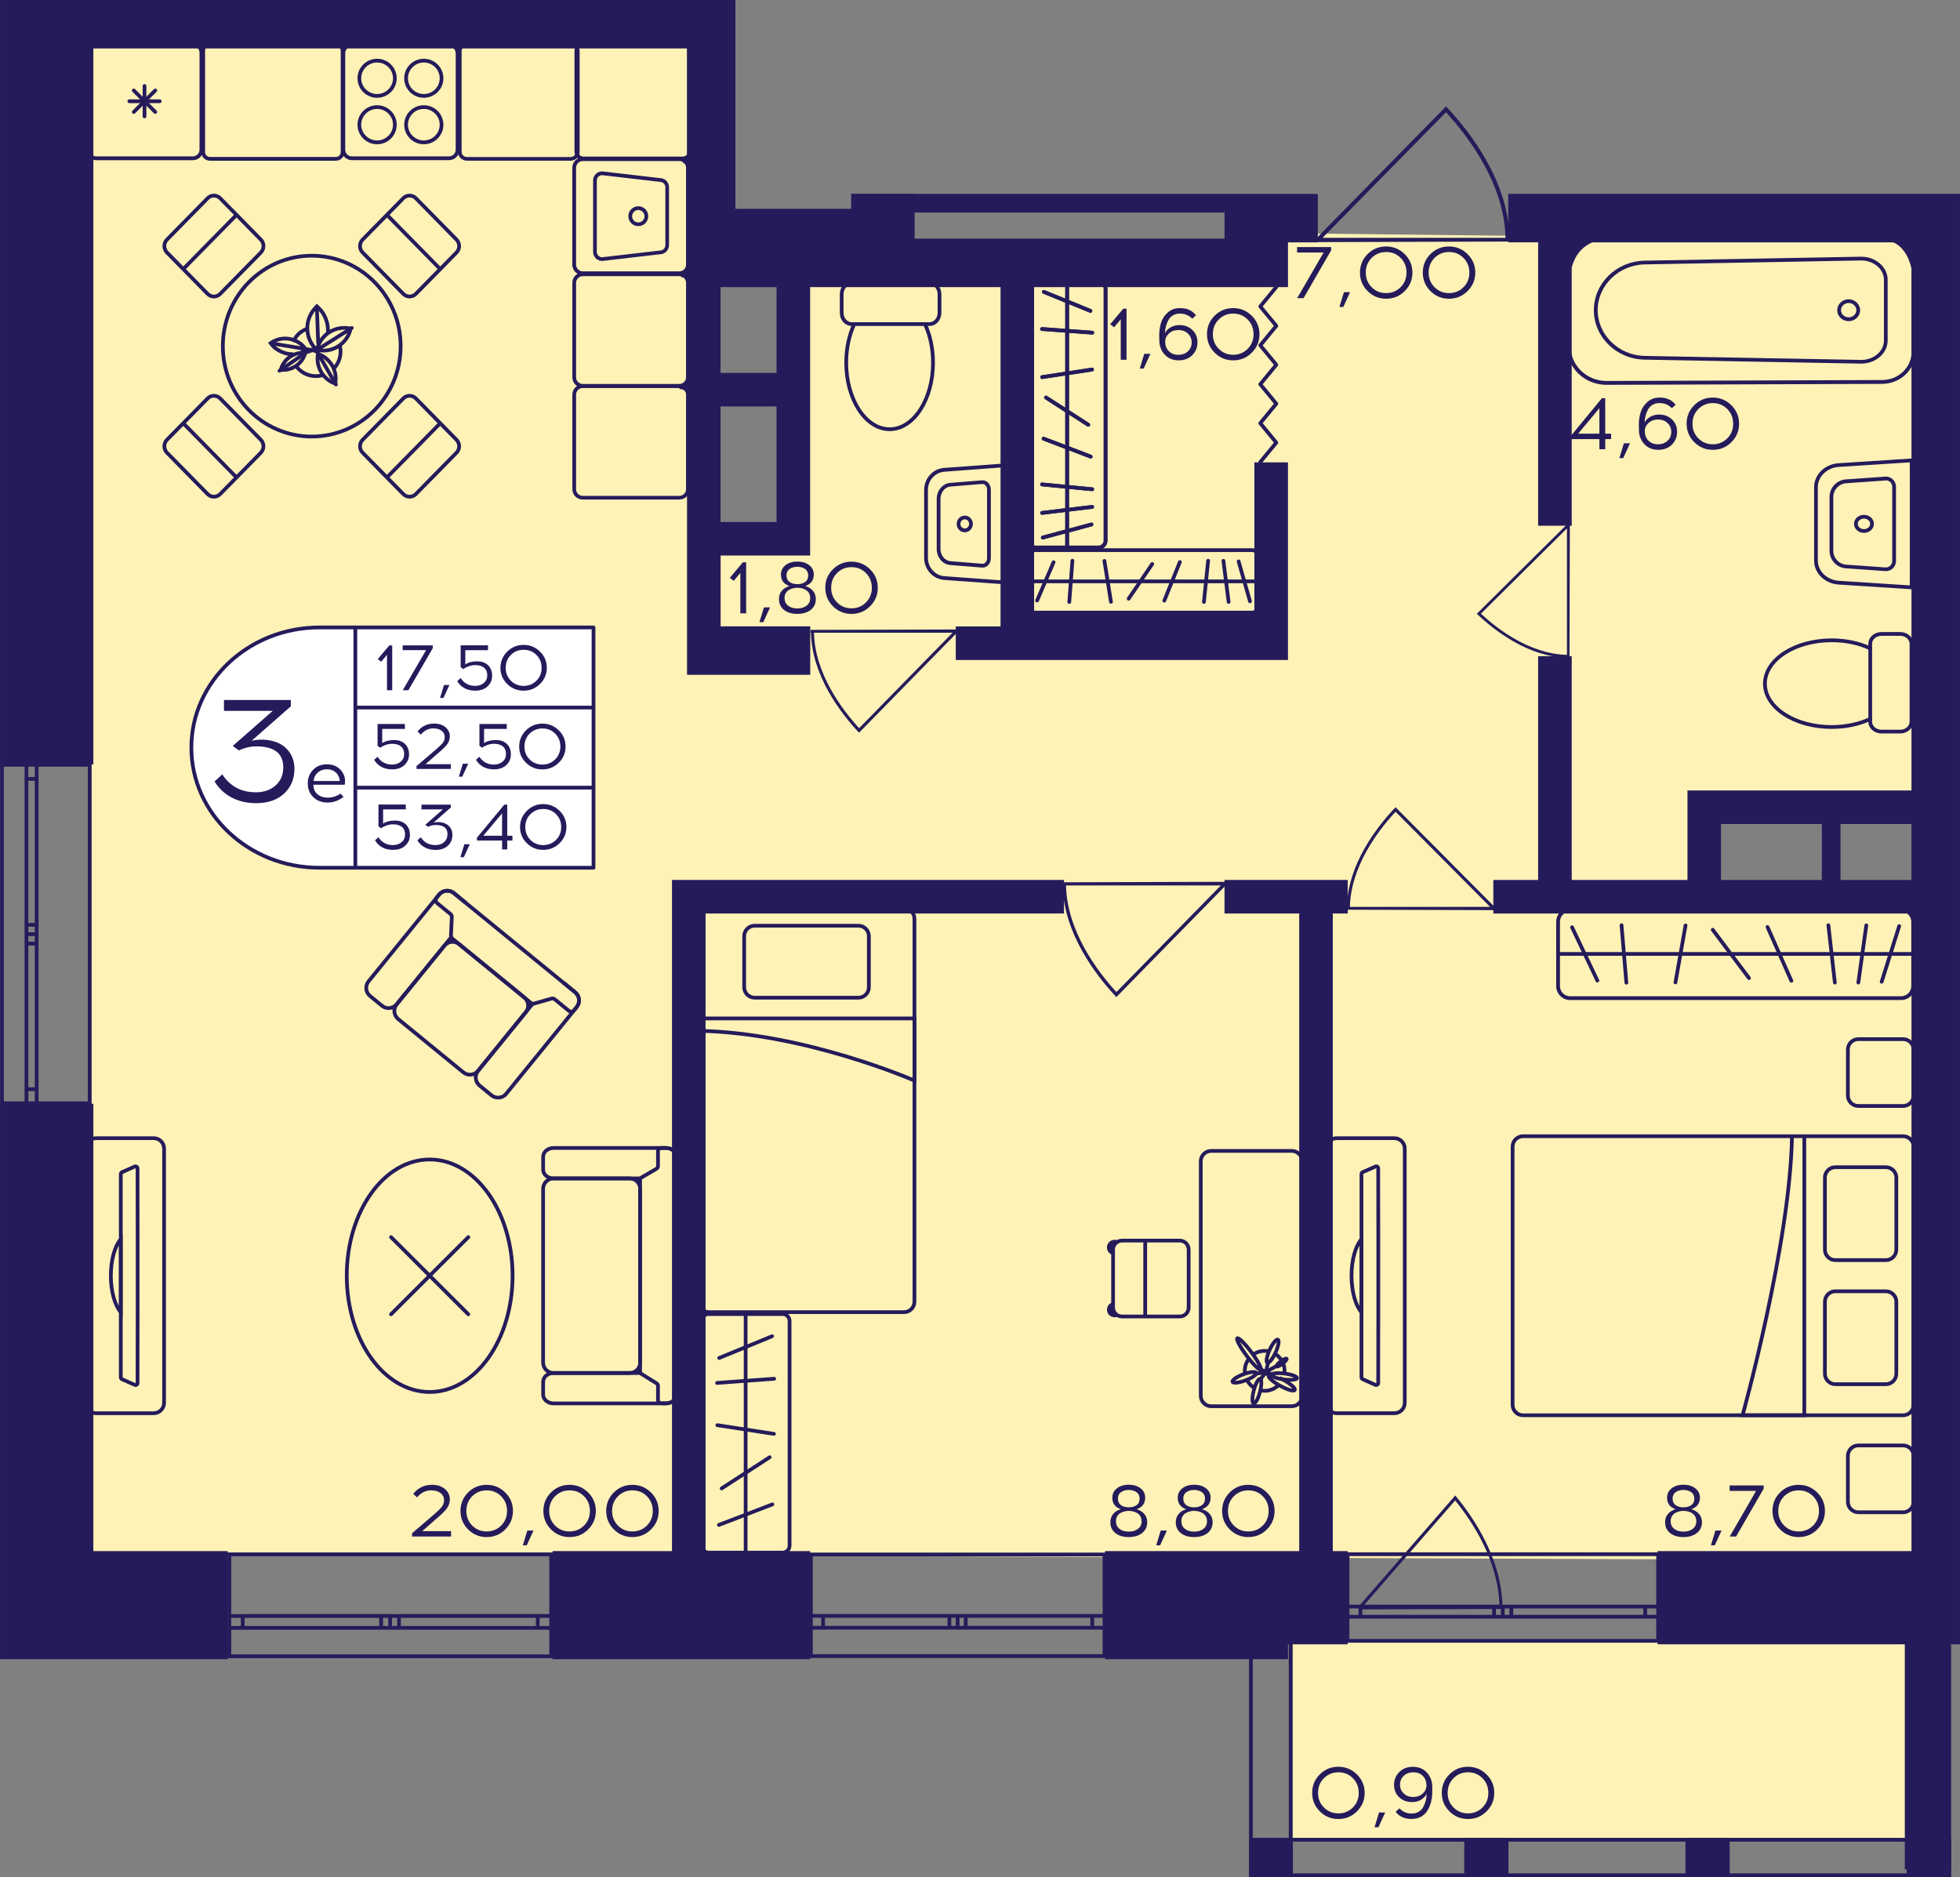 <?xml version="1.0" encoding="utf-8"?>
<!-- Generator: Adobe Illustrator 24.3.0, SVG Export Plug-In . SVG Version: 6.00 Build 0)  -->
<svg version="1.1" id="Слой_1" xmlns="http://www.w3.org/2000/svg" xmlns:xlink="http://www.w3.org/1999/xlink" x="0px" y="0px"
	 viewBox="0 0 417.98 400.27" style="enable-background:new 0 0 417.98 400.27;" xml:space="preserve">
<rect x="0" y="0" width="417.98" height="400.27" fill="#808080" stroke="none"/>
<path style="fill:#FFF2B6;" d="M19.51,5.17c44.09,0,88.18,0,132.27,0c-0.57,36.57-1.13,73.15-1.7,109.72c6.37,0,12.74,0,19.11,0
	c0-20.14,0-40.29,0-60.43c32.38,0.53,64.75,1.06,97.13,1.59c1.06-2.12,2.12-4.24,3.18-6.36c47.24,0.53,94.48,1.06,141.71,1.59
	c0.53,39.94,1.06,79.89,1.59,119.83c-16.45,0.34-32.91,0.68-49.36,1.03c0,6.36,0,12.72,0,19.08c16.45-0.14,32.91-0.27,49.36-0.41
	c0,47.31,0,94.63,0,141.94c-131.1-0.53-262.2-1.06-393.3-1.59C19.51,222.5,19.51,113.83,19.51,5.17z"/>
<rect x="275.71" y="350.2" style="fill:#FFF2B6;" width="135.43" height="41.72"/>
<g>
	
		<rect x="406.6" y="391.92" transform="matrix(-1 2.695510e-07 -2.695510e-07 -1 822.64 792.194)" style="fill:#251B5B;" width="9.43" height="8.35"/>
	
		<rect x="266.44" y="391.92" transform="matrix(-1 2.743092e-07 -2.743092e-07 -1 542.155 792.195)" style="fill:#251B5B;" width="9.27" height="8.35"/>
	
		<rect x="312.26" y="391.92" transform="matrix(-1 2.695550e-07 -2.695550e-07 -1 633.949 792.195)" style="fill:#251B5B;" width="9.43" height="8.35"/>
	
		<rect x="359.43" y="391.92" transform="matrix(-1 2.695517e-07 -2.695517e-07 -1 728.294 792.195)" style="fill:#251B5B;" width="9.43" height="8.35"/>
	<g>
		<path style="fill:#251B5B;" d="M415.24,348.41v51.07h-7.84v-51.07L415.24,348.41 M416.04,347.61l-9.43,0v52.66h9.43V347.61
			L416.04,347.61z"/>
	</g>
	<g>
		<path style="fill:#251B5B;" d="M274.84,348.41l0,51.07l-7.68,0v-51.07H274.84 M275.63,347.61h-9.27v52.66l9.27,0L275.63,347.61
			L275.63,347.61z"/>
	</g>
	<g>
		<path style="fill:#251B5B;" d="M415.24,392.72v6.76l-148,0v-6.76L415.24,392.72 M416.04,391.92l-149.6,0v8.35l149.6,0V391.92
			L416.04,391.92z"/>
	</g>
</g>
<g>
	<path style="fill:none;stroke:#251B5B;stroke-width:0.796;stroke-miterlimit:10;" d="M287.37,349.9h66.23v-18.48l-66.23,0V349.9z
		 M353.6,349.9h-66.23 M353.6,331.43l-66.23,0 M353.6,344.75h-2.75v-2.16h2.75V344.75z M320.47,342.59h1.83v2.16h-1.83
		L320.47,342.59z M350.85,344.75h-28.56v-2.16l28.56,0V344.75z M320.47,344.75h-1.85v-2.16h1.85L320.47,344.75z M287.37,342.59h2.75
		v2.16h-2.75V342.59z M318.62,344.75l-28.49,0v-2.16h28.49V344.75z M353.6,344.75h-2.75 M350.85,344.75v-2.16 M350.85,342.59h2.75
		 M320.47,342.59h1.83 M322.29,342.59v2.16 M322.29,344.75h-1.83 M350.85,344.75h-28.56 M322.29,342.59l28.56,0 M320.47,344.75
		h-1.85 M318.62,344.75v-2.16 M318.62,342.59h1.85 M287.37,342.59h2.75 M290.12,342.59v2.16 M290.12,344.75h-2.75 M318.62,344.75
		l-28.49,0 M290.12,342.59h28.49"/>
</g>
<g>
	<path style="fill:none;stroke:#251B5B;stroke-width:0.796;stroke-miterlimit:10;" d="M172.93,353.15l62.61,0l0-21.67h-62.61
		L172.93,353.15z M235.53,353.15l-62.61,0 M235.53,331.48h-62.61 M235.53,347.1h-2.6v-2.53h2.6V347.1z M204.21,344.58h1.73l0,2.53
		h-1.73V344.58z M232.93,347.1h-26.99l0-2.53h26.99V347.1z M204.21,347.1h-1.75l0-2.53h1.75V347.1z M172.93,344.58h2.6l0,2.53h-2.6
		V344.58z M202.46,347.1l-26.93,0l0-2.53l26.93,0L202.46,347.1z M235.53,347.1h-2.6 M232.93,347.1v-2.53 M232.93,344.58h2.6
		 M204.21,344.58h1.73 M205.94,344.58l0,2.53 M205.94,347.1h-1.73 M232.93,347.1h-26.99 M205.94,344.58h26.99 M204.21,347.1h-1.75
		 M202.46,347.1l0-2.53 M202.46,344.58h1.75 M172.93,344.58h2.6 M175.53,344.58l0,2.53 M175.53,347.1h-2.6 M202.46,347.1l-26.93,0
		 M175.53,344.58l26.93,0"/>
</g>
<g>
	<path style="fill:none;stroke:#251B5B;stroke-width:0.796;stroke-miterlimit:10;" d="M48.91,353.19h68.63l0-21.74l-68.63,0
		L48.91,353.19z M117.53,353.19H48.91 M117.53,331.46l-68.63,0 M117.53,347.13h-2.85v-2.54h2.85L117.53,347.13z M83.2,344.6h1.89
		v2.54H83.2V344.6z M114.68,347.13l-29.59,0v-2.54h29.59V347.13z M83.2,347.13h-1.92l0-2.54h1.92V347.13z M48.91,344.6h2.85v2.54
		h-2.85V344.6z M81.28,347.13H51.76v-2.54h29.52L81.28,347.13z M117.53,347.13h-2.85 M114.68,347.13v-2.54 M114.68,344.6h2.85
		 M83.2,344.6h1.89 M85.09,344.6v2.54 M85.09,347.13H83.2 M114.68,347.13l-29.59,0 M85.09,344.6h29.59 M83.2,347.13h-1.92
		 M81.28,347.13l0-2.54 M81.28,344.6h1.92 M48.91,344.6h2.85 M51.76,344.6v2.54 M51.76,347.13h-2.85 M81.28,347.13H51.76
		 M51.76,344.6h29.52"/>
</g>
<g>
	<path style="fill:none;stroke:#251B5B;stroke-width:0.796;stroke-miterlimit:10;" d="M0.42,235.26l0-72.17l18.7,0l0,72.17
		L0.42,235.26z M0.42,163.09l0,72.17 M19.13,163.09l0,72.17 M5.64,163.09l0,3h2.18l0-3H5.64z M7.82,199.2v-1.99H5.64l0,1.99H7.82z
		 M5.64,166.09l0,31.12h2.18l0-31.12H5.64z M5.64,199.2l0,2.01h2.18l0-2.01H5.64z M7.82,235.26l0-3H5.64l0,3H7.82z M5.64,201.22
		l0,31.05h2.18l0-31.05H5.64z M5.64,163.09l0,3 M5.64,166.09h2.18 M7.82,166.09l0-3 M7.82,199.2v-1.99 M7.82,197.21H5.64
		 M5.64,197.21l0,1.99 M5.64,166.09l0,31.12 M7.82,197.21l0-31.12 M5.64,199.2l0,2.01 M5.64,201.22h2.18 M7.82,201.22l0-2.01
		 M7.82,235.26l0-3 M7.82,232.26H5.64 M5.64,232.26l0,3 M5.64,201.22l0,31.05 M7.82,232.26l0-31.05"/>
</g>
<polyline style="fill:none;stroke:#251B5B;stroke-width:0.796;stroke-linecap:round;stroke-linejoin:round;stroke-miterlimit:10;" points="
	268.76,98.53 272.18,94.39 268.76,90.24 272.18,86.09 268.76,81.94 272.18,77.79 268.76,73.64 272.18,69.49 268.76,65.35 
	272.18,61.2 "/>
<path style="fill:#251B5B;" d="M322.04,51.51c0-0.26-0.01-0.52-0.01-0.79h-0.11c-0.27-12.03-8.37-22.5-13.24-27.71l-0.3-0.32
	l-27.56,28.03h-0.18c0,0.3,0,0.61,0,0.91C294.44,51.58,308.24,51.55,322.04,51.51z M282.04,50.71l26.32-26.77
	c4.81,5.22,12.44,15.3,12.7,26.77L282.04,50.71z"/>
<path style="fill:#251B5B;" d="M334.7,140.34c-0.18,0-0.36,0-0.54-0.01v-0.08c-8.25-0.19-15.42-5.79-19-9.16l-0.22-0.21l19.22-19.05
	v-0.12c0.21,0,0.42,0,0.62,0C334.75,121.25,334.73,130.8,334.7,140.34z M334.16,112.68l-18.35,18.19c3.58,3.32,10.49,8.6,18.35,8.78
	L334.16,112.68z"/>
<path style="fill:#251B5B;" d="M287.13,193.99c0-0.2,0.01-0.4,0.01-0.6h0.09c0.21-9.12,6.42-17.05,10.15-21.01l0.23-0.24
	l21.12,21.25h0.14c0,0.23,0,0.46,0,0.69C308.28,194.05,297.7,194.02,287.13,193.99z M317.78,193.39l-20.17-20.29
	c-3.68,3.96-9.53,11.59-9.74,20.29L317.78,193.39z"/>
<path style="fill:#251B5B;" d="M226.5,188.14c0,0.22,0.01,0.44,0.01,0.67h0.1c0.23,10.21,7.08,19.1,11.21,23.54l0.25,0.27
	l23.32-23.81h0.15c0-0.26,0-0.52,0-0.77C249.86,188.08,238.18,188.11,226.5,188.14z M260.35,188.82l-22.27,22.73
	c-4.07-4.43-10.53-12.99-10.75-22.73L260.35,188.82z"/>
<path style="fill:#251B5B;" d="M172.84,134.32c0,0.2,0,0.4,0.01,0.6h0.09c0.2,9.15,6.34,17.11,10.03,21.08l0.23,0.24l20.88-21.32
	h0.13c0-0.23,0-0.46,0-0.69C193.75,134.26,183.3,134.29,172.84,134.32z M203.15,134.92l-19.94,20.36
	c-3.64-3.97-9.43-11.63-9.63-20.36L203.15,134.92z"/>
<path style="fill:#251B5B;" d="M320.49,343.1c0-0.22,0-0.44-0.01-0.67h-0.08c-0.2-10.09-6.22-18.88-9.84-23.26l-0.22-0.27
	l-20.48,23.53h-0.13c0,0.25,0,0.51,0,0.76C299.98,343.17,310.23,343.13,320.49,343.1z M290.76,342.43l19.56-22.47
	c3.57,4.38,9.24,12.84,9.44,22.47L290.76,342.43z"/>
<g>
	<path style="fill:none;stroke:#251B5B;stroke-width:0.796;stroke-linecap:square;stroke-miterlimit:10;" d="M71.45,78.28
		c0.46-0.55,0.8-1.21,1-1.95c0.2-0.77,0.23-1.54,0.09-2.28"/>
	<path style="fill:none;stroke:#251B5B;stroke-width:0.796;stroke-linecap:square;stroke-miterlimit:10;" d="M63.37,78.35
		c0.67,0.79,1.57,1.39,2.65,1.68c0.85,0.23,1.7,0.23,2.5,0.05"/>
	<path style="fill:none;stroke:#251B5B;stroke-width:0.796;stroke-linecap:square;stroke-miterlimit:10;" d="M65.45,70.13
		c-1.2,0.44-2.14,1.24-2.75,2.41"/>
	<g>
		<path style="fill:#251B5B;" d="M68.14,76.02c2.02,0.92,3.24,3.03,3.04,5.23C69.16,80.32,67.93,78.21,68.14,76.02 M67.52,74.95
			L67.52,74.95c-0.86,3.2,1.05,6.49,4.27,7.36C72.65,79.11,70.74,75.82,67.52,74.95L67.52,74.95z"/>
	</g>
	<path style="fill:none;stroke:#251B5B;stroke-width:0.796;stroke-linecap:round;stroke-miterlimit:10;" d="M64.52,74.95
		c0.24-0.12,0.41-0.36,0.64-0.53c-1.72-2.4-5.06-2.95-7.45-1.24c0.46,0.64,1.03,1.14,1.67,1.51c0.87,0.5,1.9,0.85,2.9,0.82"/>
	<g>
		<path style="fill:#251B5B;" d="M64.57,75.63c-0.66,1.68-2.29,2.83-4.15,2.85C61.08,76.8,62.7,75.65,64.57,75.63 M64.62,74.83
			c-2.53,0-4.76,1.79-5.23,4.36v0h0c0.33,0.06,0.65,0.09,0.97,0.09c2.53,0,4.76-1.79,5.23-4.36C65.27,74.86,64.94,74.83,64.62,74.83
			L64.62,74.83z"/>
	</g>
	<path style="fill:none;stroke:#251B5B;stroke-width:0.796;stroke-linecap:round;stroke-miterlimit:10;" d="M69.93,70.69
		c0.08-1.77-0.59-3.72-2-5.03l-0.36-0.34l-0.33,0.36c-2.24,2.39-2.26,6.05-0.14,8.48c0.05,0.06,0.11,0.12,0.16,0.17"/>
	
		<line style="fill:none;stroke:#251B5B;stroke-width:0.796;stroke-linecap:round;stroke-linejoin:round;stroke-miterlimit:10;" x1="67.85" y1="73.09" x2="67.58" y2="65.56"/>
	<g>
		<path style="fill:#251B5B;" d="M73.41,70.31c0.29,0,0.59,0.02,0.88,0.07c-0.68,2.33-2.86,3.98-5.31,3.98
			c-0.29,0-0.59-0.02-0.88-0.07C68.77,71.97,70.95,70.31,73.41,70.31 M73.41,69.52c-2.91,0-5.52,2-6.18,4.94l-0.1,0.44l0.44,0.1
			c0.47,0.11,0.94,0.16,1.4,0.16c2.91,0,5.52-2,6.18-4.94l0.1-0.44l-0.44-0.1C74.34,69.57,73.87,69.52,73.41,69.52L73.41,69.52z"/>
	</g>
	
		<line style="fill:none;stroke:#251B5B;stroke-width:0.796;stroke-linecap:round;stroke-linejoin:round;stroke-miterlimit:10;" x1="67.35" y1="74.77" x2="75.02" y2="69.93"/>
	
		<line style="fill:none;stroke:#251B5B;stroke-width:0.796;stroke-linecap:round;stroke-miterlimit:10;" x1="64.9" y1="74.38" x2="58.04" y2="73.24"/>
	<polyline style="fill:none;stroke:#251B5B;stroke-width:0.796;stroke-linecap:round;stroke-miterlimit:10;" points="59.6,79.06 
		65.37,75.08 66.66,74.68 	"/>
	<path style="fill:none;stroke:#251B5B;stroke-width:0.796;stroke-linecap:round;stroke-miterlimit:10;" d="M67.28,74.55l0.5,0.75
		c0.03,0.05,3.86,6.7,3.86,6.7"/>
	
		<line style="fill:none;stroke:#251B5B;stroke-width:0.796;stroke-linecap:round;stroke-miterlimit:10;" x1="64.85" y1="74.37" x2="67.66" y2="74.85"/>
	
		<line style="fill:none;stroke:#251B5B;stroke-width:0.796;stroke-linecap:round;stroke-miterlimit:10;" x1="67.34" y1="74.3" x2="66.4" y2="74.59"/>
	<polygon style="fill:none;stroke:#251B5B;stroke-width:0.796;stroke-linecap:round;stroke-miterlimit:10;" points="67.26,74.36 
		66.77,74.61 67.08,74.77 	"/>
	<polygon style="fill:#251B5B;" points="64.19,74.9 65.37,75.08 66.22,74.74 64.9,74.38 	"/>
	<path style="fill:#251B5B;" d="M66.39,74.9c0.04,0.01,1.16,0.19,1.16,0.19l-0.32-0.36l-0.67-0.08L66.39,74.9z"/>
	<polygon style="fill:#251B5B;" points="65.97,74.5 67.2,74.14 67.28,74.28 66.55,74.65 	"/>
</g>
<g>
	<path style="fill:none;stroke:#251B5B;stroke-width:0.796;stroke-miterlimit:10;" d="M20.49,301.36h12.27c1.24,0,2.23-1,2.23-2.22
		l0-54.21c0-1.24-0.99-2.22-2.23-2.22l-12.27,0c-1.23,0-2.23,0.98-2.23,2.22l0,54.21C18.25,300.36,19.26,301.36,20.49,301.36z
		 M25.76,250.35c0-0.16,0.11-0.32,0.25-0.38l2.73-1.22c0.29-0.11,0.59,0.08,0.59,0.38c0,1.93,0.02,7.99,0.02,15.12l0,15.56
		c0,7.13-0.02,13.2-0.02,15.12c0,0.32-0.3,0.51-0.59,0.38l-2.73-1.2c-0.14-0.06-0.25-0.22-0.25-0.4L25.76,250.35z"/>
	<g>
		<path style="fill:none;stroke:#251B5B;stroke-width:0.796;stroke-miterlimit:10;" d="M23.64,272.03c0-3.39,0.86-6.35,2.12-7.8
			l0,15.59C24.5,278.38,23.64,275.43,23.64,272.03z"/>
	</g>
</g>
<g>
	<g>
		<path style="fill:#251B5B;" d="M144.87,34.34c0.79,0,1.43,0.64,1.43,1.43v20.67c0,0.79-0.64,1.43-1.43,1.43h-20.59
			c-0.79,0-1.43-0.64-1.43-1.43V35.77c0-0.79,0.64-1.43,1.43-1.43H144.87 M144.87,33.54h-20.59c-1.23,0-2.23,1-2.23,2.23v20.67
			c0,1.23,1,2.22,2.23,2.22h20.59c1.23,0,2.23-1,2.23-2.22V35.77C147.09,34.54,146.1,33.54,144.87,33.54L144.87,33.54z"/>
	</g>
	<g>
		<path style="fill:#251B5B;" d="M128.38,37.35l12.26,1.42l0.05,0.01h0.05c0.63,0,1.15,0.52,1.15,1.15v12.35
			c0,0.64-0.51,1.15-1.15,1.15h-0.05l-0.05,0.01l-12.26,1.42c-0.61-0.02-1.11-0.53-1.11-1.15V38.5
			C127.27,37.88,127.77,37.37,128.38,37.35 M128.42,36.55c-1.07,0-1.94,0.87-1.94,1.95v15.2c0,1.08,0.87,1.95,1.94,1.95l12.31-1.43
			c1.07,0,1.94-0.87,1.94-1.95V39.93c0-1.08-0.87-1.95-1.94-1.95L128.42,36.55L128.42,36.55z"/>
	</g>
	<g>
		<path style="fill:#251B5B;" d="M136.12,44.78c0.73,0,1.32,0.6,1.32,1.33s-0.59,1.33-1.32,1.33s-1.32-0.6-1.32-1.33
			S135.4,44.78,136.12,44.78 M136.12,43.98c-1.17,0-2.12,0.95-2.12,2.12c0,1.17,0.95,2.12,2.12,2.12c1.17,0,2.12-0.95,2.12-2.12
			C138.24,44.93,137.29,43.98,136.12,43.98L136.12,43.98z"/>
	</g>
</g>
<g>
	<g>
		<path style="fill:#251B5B;" d="M95.75,9.94c0.79,0,1.43,0.64,1.43,1.43v20.55c0,0.79-0.64,1.43-1.43,1.43h-20.7
			c-0.79,0-1.43-0.64-1.43-1.43V11.37c0-0.79,0.64-1.43,1.43-1.43H95.75 M95.75,9.14h-20.7c-1.23,0-2.23,1-2.23,2.23v20.55
			c0,1.23,1,2.23,2.23,2.23h20.7c1.23,0,2.23-1,2.23-2.23V11.37C97.98,10.14,96.98,9.14,95.75,9.14L95.75,9.14z"/>
	</g>
	<g>
		<g>
			<path style="fill:#251B5B;" d="M90.38,13.33c1.87,0,3.39,1.51,3.39,3.36c0,1.85-1.52,3.36-3.39,3.36S87,18.55,87,16.69
				C87,14.84,88.52,13.33,90.38,13.33 M90.38,12.53c-2.31,0-4.18,1.86-4.18,4.16s1.87,4.16,4.18,4.16c2.31,0,4.18-1.86,4.18-4.16
				S92.69,12.53,90.38,12.53L90.38,12.53z"/>
		</g>
		<g>
			<path style="fill:#251B5B;" d="M80.42,23.23c1.87,0,3.39,1.51,3.39,3.36c0,1.85-1.52,3.36-3.39,3.36s-3.39-1.51-3.39-3.36
				C77.03,24.74,78.55,23.23,80.42,23.23 M80.42,22.44c-2.31,0-4.18,1.86-4.18,4.16s1.87,4.16,4.18,4.16c2.31,0,4.18-1.86,4.18-4.16
				S82.73,22.44,80.42,22.44L80.42,22.44z"/>
		</g>
		<g>
			<path style="fill:#251B5B;" d="M80.42,13.33c1.87,0,3.39,1.51,3.39,3.36c0,1.85-1.52,3.36-3.39,3.36s-3.39-1.51-3.39-3.36
				C77.03,14.84,78.55,13.33,80.42,13.33 M80.42,12.53c-2.31,0-4.18,1.86-4.18,4.16s1.87,4.16,4.18,4.16c2.31,0,4.18-1.86,4.18-4.16
				S82.73,12.53,80.42,12.53L80.42,12.53z"/>
		</g>
		<g>
			<path style="fill:#251B5B;" d="M90.38,23.23c1.87,0,3.39,1.51,3.39,3.36c0,1.85-1.52,3.36-3.39,3.36S87,28.45,87,26.59
				C87,24.74,88.52,23.23,90.38,23.23 M90.38,22.44c-2.31,0-4.18,1.86-4.18,4.16s1.87,4.16,4.18,4.16c2.31,0,4.18-1.86,4.18-4.16
				S92.69,22.44,90.38,22.44L90.38,22.44z"/>
		</g>
	</g>
</g>
<g>
	<g>
		<path style="fill:#251B5B;" d="M41.12,9.82c0.79,0,1.43,0.64,1.43,1.43v20.67c0,0.79-0.64,1.43-1.43,1.43H20.53
			c-0.79,0-1.43-0.64-1.43-1.43V11.25c0-0.79,0.64-1.43,1.43-1.43H41.12 M41.12,9.03H20.53c-1.23,0-2.23,1-2.23,2.23v20.67
			c0,1.23,1,2.23,2.23,2.23h20.59c1.23,0,2.23-1,2.23-2.23V11.25C43.34,10.02,42.34,9.03,41.12,9.03L41.12,9.03z"/>
	</g>
	<g>
		
			<line style="fill:none;stroke:#251B5B;stroke-width:0.796;stroke-linecap:round;stroke-miterlimit:10;" x1="27.58" y1="21.59" x2="34.06" y2="21.59"/>
		
			<line style="fill:none;stroke:#251B5B;stroke-width:0.796;stroke-linecap:round;stroke-miterlimit:10;" x1="28.53" y1="23.88" x2="33.11" y2="19.29"/>
		
			<line style="fill:none;stroke:#251B5B;stroke-width:0.796;stroke-linecap:round;stroke-miterlimit:10;" x1="30.82" y1="24.83" x2="30.82" y2="18.34"/>
		
			<line style="fill:none;stroke:#251B5B;stroke-width:0.796;stroke-linecap:round;stroke-miterlimit:10;" x1="33.11" y1="23.88" x2="28.53" y2="19.29"/>
	</g>
</g>
<g>
	<path style="fill:none;stroke:#251B5B;stroke-width:0.796;stroke-miterlimit:10;" d="M144.26,249.42v-2.75
		c0-1.03-1-1.87-2.23-1.87h-0.89h-23.08c-1.23,0-2.23,0.84-2.23,1.87v2.75c0,1.04,1,1.87,2.23,1.87h18.57"/>
	<path style="fill:none;stroke:#251B5B;stroke-width:0.796;stroke-miterlimit:10;" d="M144.26,294.65v2.75c0,1.04-1,1.87-2.23,1.87
		h-0.89h-23.08c-1.23,0-2.23-0.83-2.23-1.87v-2.75c0-1.03,1-1.87,2.23-1.87l18.54,0"/>
	<path style="fill:none;stroke:#251B5B;stroke-width:0.796;stroke-miterlimit:10;" d="M115.82,290.56l0-37.04
		c0-1.23,1-2.23,2.23-2.23h16.23c1.23,0,2.23,1,2.23,2.23l0,37.04c0,1.23-1,2.23-2.23,2.23h-16.23
		C116.82,292.78,115.82,291.78,115.82,290.56z"/>
	<path style="fill:none;stroke:#251B5B;stroke-width:0.796;stroke-miterlimit:10;" d="M140.01,294.98l-3.19-1.98
		c-0.2-0.13-0.32-0.32-0.32-0.54l0-40.84c0-0.22,0.13-0.42,0.34-0.55l3.14-1.83c0.21-0.12,0.34-0.33,0.34-0.55v-3.23
		c0-0.37,0.36-0.67,0.8-0.67h0.89c1.23,0,2.23,0.84,2.23,1.87l0,50.72c0,1.03-1,1.87-2.23,1.87h-0.89c-0.44,0-0.8-0.3-0.8-0.67
		v-3.08C140.33,295.31,140.21,295.11,140.01,294.98z"/>
</g>
<g>
	
		<ellipse style="fill:none;stroke:#251B5B;stroke-width:0.796;stroke-miterlimit:10;" cx="91.63" cy="272.04" rx="17.68" ry="24.79"/>
	<g>
		
			<line style="fill:none;stroke:#251B5B;stroke-width:0.796;stroke-linecap:round;stroke-miterlimit:10;" x1="99.87" y1="280.26" x2="83.39" y2="263.81"/>
		
			<line style="fill:none;stroke:#251B5B;stroke-width:0.796;stroke-linecap:round;stroke-miterlimit:10;" x1="99.87" y1="263.81" x2="83.39" y2="280.26"/>
	</g>
</g>
<g>
	<g>
		<g>
			<path style="fill:#251B5B;" d="M234.27,60.5c0.61,0,1.1,0.5,1.1,1.1v53.66c0,0.61-0.5,1.1-1.1,1.1h-13.4c-0.61,0-1.1-0.5-1.1-1.1
				V61.61c0-0.61,0.5-1.1,1.1-1.1H234.27 M234.27,59.71h-13.4c-1.05,0-1.9,0.85-1.9,1.9v53.66c0,1.05,0.85,1.9,1.9,1.9h13.4
				c1.05,0,1.9-0.85,1.9-1.9V61.61C236.17,60.56,235.32,59.71,234.27,59.71L234.27,59.71z"/>
		</g>
	</g>
	
		<line style="fill:none;stroke:#251B5B;stroke-width:0.796;stroke-miterlimit:10;" x1="227.57" y1="59.7" x2="227.57" y2="116.97"/>
	
		<line style="fill:none;stroke:#251B5B;stroke-width:0.796;stroke-linecap:round;stroke-miterlimit:10;" x1="222.21" y1="70.16" x2="232.93" y2="70.94"/>
	
		<line style="fill:none;stroke:#251B5B;stroke-width:0.796;stroke-linecap:round;stroke-miterlimit:10;" x1="222.25" y1="80.42" x2="232.88" y2="78.8"/>
	
		<line style="fill:none;stroke:#251B5B;stroke-width:0.796;stroke-linecap:round;stroke-miterlimit:10;" x1="222.38" y1="114.63" x2="232.76" y2="111.84"/>
	
		<line style="fill:none;stroke:#251B5B;stroke-width:0.796;stroke-linecap:round;stroke-miterlimit:10;" x1="223.06" y1="84.77" x2="232.08" y2="90.58"/>
	
		<line style="fill:none;stroke:#251B5B;stroke-width:0.796;stroke-linecap:round;stroke-miterlimit:10;" x1="222.55" y1="93.54" x2="232.59" y2="97.37"/>
	
		<line style="fill:none;stroke:#251B5B;stroke-width:0.796;stroke-linecap:round;stroke-miterlimit:10;" x1="222.22" y1="103.3" x2="232.92" y2="104.33"/>
	
		<line style="fill:none;stroke:#251B5B;stroke-width:0.796;stroke-linecap:round;stroke-miterlimit:10;" x1="222.23" y1="109.37" x2="232.91" y2="108.09"/>
	
		<line style="fill:none;stroke:#251B5B;stroke-width:0.796;stroke-linecap:round;stroke-miterlimit:10;" x1="222.6" y1="62.24" x2="232.54" y2="66.3"/>
	<g>
		<g>
			<path style="fill:#251B5B;" d="M234.27,60.5c0.61,0,1.1,0.5,1.1,1.1v53.66c0,0.61-0.5,1.1-1.1,1.1h-13.4c-0.61,0-1.1-0.5-1.1-1.1
				V61.61c0-0.61,0.5-1.1,1.1-1.1H234.27 M234.27,59.71h-13.4c-1.05,0-1.9,0.85-1.9,1.9v53.66c0,1.05,0.85,1.9,1.9,1.9h13.4
				c1.05,0,1.9-0.85,1.9-1.9V61.61C236.17,60.56,235.32,59.71,234.27,59.71L234.27,59.71z"/>
		</g>
	</g>
	
		<line style="fill:none;stroke:#251B5B;stroke-width:0.796;stroke-miterlimit:10;" x1="227.57" y1="59.7" x2="227.57" y2="116.97"/>
	
		<line style="fill:none;stroke:#251B5B;stroke-width:0.796;stroke-linecap:round;stroke-miterlimit:10;" x1="222.21" y1="70.16" x2="232.93" y2="70.94"/>
	
		<line style="fill:none;stroke:#251B5B;stroke-width:0.796;stroke-linecap:round;stroke-miterlimit:10;" x1="222.25" y1="80.42" x2="232.88" y2="78.8"/>
	
		<line style="fill:none;stroke:#251B5B;stroke-width:0.796;stroke-linecap:round;stroke-miterlimit:10;" x1="222.38" y1="114.63" x2="232.76" y2="111.84"/>
	
		<line style="fill:none;stroke:#251B5B;stroke-width:0.796;stroke-linecap:round;stroke-miterlimit:10;" x1="223.06" y1="84.77" x2="232.08" y2="90.58"/>
	
		<line style="fill:none;stroke:#251B5B;stroke-width:0.796;stroke-linecap:round;stroke-miterlimit:10;" x1="222.55" y1="93.54" x2="232.59" y2="97.37"/>
	
		<line style="fill:none;stroke:#251B5B;stroke-width:0.796;stroke-linecap:round;stroke-miterlimit:10;" x1="222.22" y1="103.3" x2="232.92" y2="104.33"/>
	
		<line style="fill:none;stroke:#251B5B;stroke-width:0.796;stroke-linecap:round;stroke-miterlimit:10;" x1="222.23" y1="109.37" x2="232.91" y2="108.09"/>
	
		<line style="fill:none;stroke:#251B5B;stroke-width:0.796;stroke-linecap:round;stroke-miterlimit:10;" x1="222.6" y1="62.24" x2="232.54" y2="66.3"/>
</g>
<g>
	<g>
		<path style="fill:none;stroke:#251B5B;stroke-width:0.796;stroke-miterlimit:10;" d="M398.83,153.31v0.59
			c0,1.16,1.08,2.11,2.4,2.11h4c1.33,0,2.4-0.95,2.4-2.11v-16.61c0-1.16-1.06-2.11-2.4-2.11h-4c-1.32,0-2.4,0.95-2.4,2.11v0.98"/>
	</g>
	<g>
		<path style="fill:none;stroke:#251B5B;stroke-width:0.796;stroke-miterlimit:10;" d="M376.38,145.79c0,5.1,6.36,9.24,14.22,9.24
			c3.06,0,5.92-0.63,8.24-1.72v-15.05c-2.32-1.09-5.17-1.72-8.24-1.72C382.74,136.55,376.38,140.69,376.38,145.79z"/>
	</g>
</g>
<g>
	<g>
		<path style="fill:#251B5B;" d="M342.41,51.04l58.95,0.2c3.47,0,6.3,2.69,6.3,5.99v17.82c0,1.59-0.65,3.09-1.83,4.22
			c-1.19,1.14-2.78,1.77-4.47,1.77l-58.93,0.2c-4.12-0.09-7.47-3.35-7.47-7.27l0-15.67C334.95,54.4,338.29,51.14,342.41,51.04
			 M342.4,50.25c-4.58,0.1-8.24,3.68-8.24,8.07l0,15.67c0,4.38,3.66,7.97,8.24,8.07l58.95-0.2c3.92,0,7.1-3.04,7.1-6.79V57.24
			c0-3.75-3.18-6.79-7.1-6.79L342.4,50.25L342.4,50.25z"/>
	</g>
	<g>
		<path style="fill:#251B5B;" d="M396.91,55.54c2.67,0,4.85,1.86,4.85,4.13l0,12.95c0,2.28-2.18,4.13-4.84,4.13l-46.18-0.85
			c-5.53-0.11-10.03-4.49-10.03-9.76c0-5.27,4.5-9.65,10.03-9.76L396.91,55.54 M396.9,54.74l-46.19,0.85
			c-6,0.12-10.81,4.81-10.81,10.55v0c0,5.74,4.8,10.43,10.81,10.55l46.19,0.85c3.12,0,5.65-2.21,5.65-4.93l0-12.95
			C402.55,56.95,400.02,54.74,396.9,54.74L396.9,54.74z"/>
	</g>
	<g>
		<path style="fill:#251B5B;" d="M394.24,64.61c0.9,0,1.64,0.69,1.64,1.53s-0.74,1.53-1.64,1.53s-1.64-0.69-1.64-1.53
			S393.33,64.61,394.24,64.61 M394.24,63.82c-1.35,0-2.44,1.04-2.44,2.33c0,1.29,1.09,2.33,2.44,2.33s2.44-1.04,2.44-2.33
			C396.67,64.86,395.58,63.82,394.24,63.82L394.24,63.82z"/>
	</g>
</g>
<g>
	<g>
		<path style="fill:#251B5B;" d="M397.5,110.58c0.73,0,1.32,0.51,1.32,1.13s-0.59,1.13-1.32,1.13c-0.73,0-1.32-0.51-1.32-1.13
			S396.77,110.58,397.5,110.58 M397.5,109.79c-1.17,0-2.12,0.86-2.12,1.92s0.95,1.92,2.12,1.92c1.17,0,2.12-0.86,2.12-1.92
			S398.67,109.79,397.5,109.79L397.5,109.79z"/>
	</g>
	<g>
		<path style="fill:#251B5B;" d="M407.27,98.6v26.23l-15.13-0.98c-2.51-0.16-4.48-2.05-4.48-4.31v-15.67c0-2.25,1.97-4.14,4.48-4.31
			L407.27,98.6 M408.07,97.75l-15.98,1.03c-2.94,0.19-5.22,2.42-5.22,5.1v15.67c0,2.68,2.28,4.91,5.22,5.1l15.98,1.03V97.75
			L408.07,97.75z"/>
	</g>
	<g>
		<path style="fill:#251B5B;" d="M402.18,102.43c0.74,0,1.35,0.6,1.35,1.35v15.87c0,0.74-0.61,1.35-1.35,1.35c-0.03,0-0.07,0-0.1,0
			l-8.37-0.59c-1.54-0.11-2.75-1.4-2.75-2.94v-11.48c0-1.54,1.21-2.83,2.75-2.94l8.37-0.59
			C402.11,102.43,402.15,102.43,402.18,102.43 M402.18,101.63c-0.05,0-0.1,0-0.16,0.01l-8.37,0.59c-1.97,0.14-3.49,1.77-3.49,3.74
			v11.48c0,1.97,1.52,3.6,3.49,3.74l8.37,0.59c0.05,0,0.1,0.01,0.16,0.01c1.18,0,2.15-0.95,2.15-2.14v-15.87
			C404.32,102.59,403.35,101.63,402.18,101.63L402.18,101.63z"/>
	</g>
</g>
<g>
	<path style="fill:#251B5B;" d="M121.71,9.82c0.61,0,1.11,0.5,1.11,1.11v21.44c0,0.61-0.5,1.11-1.11,1.11H99.55
		c-0.61,0-1.11-0.5-1.11-1.11V10.92c0-0.61,0.5-1.11,1.11-1.11H121.71 M121.71,9.02H99.55c-1.05,0-1.9,0.85-1.9,1.9v21.44
		c0,1.05,0.85,1.9,1.9,1.9h22.16c1.05,0,1.9-0.85,1.9-1.9V10.92C123.61,9.87,122.76,9.02,121.71,9.02L121.71,9.02z"/>
</g>
<g>
	
		<ellipse style="fill:none;stroke:#251B5B;stroke-width:0.796;stroke-miterlimit:10;" cx="66.48" cy="73.81" rx="18.96" ry="19.28"/>
	<g>
		<g>
			<path style="fill:none;stroke:#251B5B;stroke-width:0.796;stroke-miterlimit:10;" d="M55.63,53.84l-8.67,8.82
				c-0.74,0.76-1.95,0.76-2.69,0l-8.67-8.82c-0.74-0.76-0.74-1.98,0-2.74l8.67-8.82c0.74-0.76,1.95-0.76,2.69,0l8.67,8.82
				C56.37,51.86,56.37,53.08,55.63,53.84z"/>
			<line style="fill:none;stroke:#251B5B;stroke-width:0.796;stroke-miterlimit:10;" x1="38.95" y1="57.51" x2="50.56" y2="45.7"/>
		</g>
	</g>
	<g>
		<g>
			<path style="fill:none;stroke:#251B5B;stroke-width:0.796;stroke-miterlimit:10;" d="M77.33,93.79L86,84.97
				c0.74-0.76,1.95-0.76,2.69,0l8.67,8.82c0.74,0.76,0.74,1.98,0,2.74l-8.67,8.82c-0.74,0.76-1.95,0.76-2.69,0l-8.67-8.82
				C76.59,95.77,76.59,94.54,77.33,93.79z"/>
			
				<line style="fill:none;stroke:#251B5B;stroke-width:0.796;stroke-miterlimit:10;" x1="94.01" y1="90.12" x2="82.4" y2="101.93"/>
		</g>
	</g>
	<g>
		<g>
			<path style="fill:none;stroke:#251B5B;stroke-width:0.796;stroke-miterlimit:10;" d="M86,62.66l-8.67-8.82
				c-0.74-0.76-0.74-1.98,0-2.74L86,42.28c0.74-0.76,1.95-0.76,2.69,0l8.67,8.82c0.74,0.76,0.74,1.98,0,2.74l-8.67,8.82
				C87.95,63.42,86.75,63.42,86,62.66z"/>
			<line style="fill:none;stroke:#251B5B;stroke-width:0.796;stroke-miterlimit:10;" x1="82.4" y1="45.7" x2="94.01" y2="57.51"/>
		</g>
	</g>
	<g>
		<g>
			<path style="fill:none;stroke:#251B5B;stroke-width:0.796;stroke-miterlimit:10;" d="M46.96,84.97l8.67,8.82
				c0.74,0.76,0.74,1.98,0,2.74l-8.67,8.82c-0.74,0.76-1.95,0.76-2.69,0l-8.67-8.82c-0.74-0.76-0.74-1.98,0-2.74l8.67-8.82
				C45.01,84.21,46.21,84.21,46.96,84.97z"/>
			
				<line style="fill:none;stroke:#251B5B;stroke-width:0.796;stroke-miterlimit:10;" x1="50.56" y1="101.93" x2="38.95" y2="90.12"/>
		</g>
	</g>
</g>
<g>
	<path style="fill:#251B5B;" d="M144.89,58.89c0.77,0,1.41,0.63,1.41,1.41v20.17c0,0.77-0.63,1.41-1.41,1.41h-20.63
		c-0.77,0-1.41-0.63-1.41-1.41V60.3c0-0.77,0.63-1.41,1.41-1.41H144.89 M144.89,58.1h-20.63c-1.22,0-2.2,0.99-2.2,2.2v20.17
		c0,1.22,0.99,2.2,2.2,2.2h20.63c1.22,0,2.2-0.99,2.2-2.2V60.3C147.09,59.08,146.11,58.1,144.89,58.1L144.89,58.1z"/>
</g>
<g>
	<path style="fill:none;stroke:#251B5B;stroke-width:0.796;stroke-miterlimit:10;" d="M120.14,209.53l2.54,2.08
		c0.95,0.78,1.09,2.19,0.32,3.13l-0.56,0.69l-14.5,17.82c-0.77,0.95-2.18,1.09-3.13,0.31l-2.54-2.08c-0.96-0.79-1.09-2.19-0.32-3.13
		l11.67-14.34"/>
	<path style="fill:none;stroke:#251B5B;stroke-width:0.796;stroke-miterlimit:10;" d="M99.33,192.52l-2.54-2.08
		c-0.96-0.79-2.36-0.63-3.13,0.31l-0.56,0.69l-14.5,17.82c-0.77,0.95-0.64,2.35,0.32,3.13l2.54,2.08c0.95,0.78,2.36,0.63,3.13-0.31
		l11.65-14.32"/>
	<path style="fill:none;stroke:#251B5B;stroke-width:0.796;stroke-miterlimit:10;" d="M84.91,217.3l13.9,11.37
		c0.95,0.78,2.35,0.64,3.13-0.31l10.19-12.52c0.77-0.95,0.63-2.35-0.32-3.13l-13.9-11.37c-0.95-0.78-2.35-0.64-3.13,0.31
		l-10.19,12.52C83.82,215.12,83.96,216.52,84.91,217.3z"/>
	<path style="fill:none;stroke:#251B5B;stroke-width:0.796;stroke-miterlimit:10;" d="M96.35,195.55l-0.18,3.95
		c-0.01,0.25,0.1,0.49,0.29,0.65l16.75,13.7c0.2,0.17,0.47,0.22,0.72,0.15l3.66-1.05c0.25-0.07,0.52-0.02,0.72,0.15l2.99,2.44
		c0.34,0.28,0.84,0.23,1.12-0.11l0.56-0.69c0.77-0.95,0.63-2.35-0.32-3.13l-25.88-21.16c-0.95-0.78-2.35-0.64-3.13,0.31l-0.56,0.69
		c-0.28,0.34-0.22,0.84,0.12,1.12l2.85,2.33C96.26,195.05,96.37,195.3,96.35,195.55z"/>
</g>
<g>
	<path style="fill:none;stroke:#251B5B;stroke-width:0.796;stroke-miterlimit:10;" d="M195.01,195.93v81.65
		c0,1.23-1,2.23-2.23,2.23H151.2c-1.23,0-2.23-1-2.23-2.23v-81.65c0-1.23,1-2.23,2.23-2.23h41.59
		C194.02,193.71,195.01,194.7,195.01,195.93z"/>
	<path style="fill:none;stroke:#251B5B;stroke-width:0.796;stroke-miterlimit:10;" d="M158.7,210.52v-10.89
		c0-1.23,1-2.23,2.23-2.23h22.13c1.23,0,2.23,1,2.23,2.23v10.89c0,1.23-1,2.23-2.23,2.23h-22.13
		C159.7,212.75,158.7,211.75,158.7,210.52z"/>
	<path style="fill:none;stroke:#251B5B;stroke-width:0.796;stroke-miterlimit:10;" d="M148.97,217.17h46.04v13.26
		c0,0-23.39-10.23-46.04-10.61"/>
</g>
<g>
	<path style="fill:#251B5B;" d="M237.37,277.69c-0.75,0.16-1.3,0.81-1.3,1.59c0,0.91,0.73,1.62,1.62,1.62c0.33,0,0.65-0.1,0.92-0.27
		c-0.71-0.29-1.24-0.99-1.24-1.81V277.69z"/>
	<path style="fill:#251B5B;" d="M237.68,264.38c-0.89,0-1.62,0.73-1.62,1.62c0,0.8,0.56,1.45,1.3,1.61v-1.15
		c0-0.81,0.52-1.51,1.24-1.8C238.33,264.47,238.02,264.38,237.68,264.38z"/>
	<g>
		<g>
			<path style="fill:none;stroke:#251B5B;stroke-width:0.796;stroke-miterlimit:10;" d="M253.49,278.82v-12.36
				c0-1.06-0.86-1.91-1.91-1.91h-12.3c-1.06,0-1.91,0.86-1.91,1.91v12.36c0,1.06,0.86,1.91,1.91,1.91h12.3
				C252.64,280.74,253.49,279.88,253.49,278.82z"/>
			
				<line style="fill:none;stroke:#251B5B;stroke-width:0.796;stroke-miterlimit:10;" x1="244.22" y1="264.38" x2="244.22" y2="280.91"/>
		</g>
	</g>
</g>
<g>
	<g>
		<g>
			<path style="fill:#251B5B;" d="M166.91,280.61c0.59,0,1.07,0.48,1.07,1.07v47.93c0,0.59-0.48,1.07-1.07,1.07h-15.79
				c-0.59,0-1.07-0.48-1.07-1.07v-47.93c0-0.59,0.48-1.07,1.07-1.07H166.91 M166.91,279.81h-15.79c-1.03,0-1.87,0.84-1.87,1.87
				v47.93c0,1.03,0.84,1.87,1.87,1.87h15.79c1.03,0,1.87-0.84,1.87-1.87v-47.93C168.77,280.65,167.94,279.81,166.91,279.81
				L166.91,279.81z"/>
		</g>
	</g>
	
		<line style="fill:none;stroke:#251B5B;stroke-width:0.796;stroke-miterlimit:10;" x1="159.01" y1="280.45" x2="159.01" y2="331.29"/>
	
		<line style="fill:none;stroke:#251B5B;stroke-width:0.796;stroke-linecap:round;stroke-miterlimit:10;" x1="165.1" y1="294.01" x2="152.92" y2="294.9"/>
	
		<line style="fill:none;stroke:#251B5B;stroke-width:0.796;stroke-linecap:round;stroke-miterlimit:10;" x1="165.05" y1="305.76" x2="152.98" y2="303.91"/>
	
		<line style="fill:none;stroke:#251B5B;stroke-width:0.796;stroke-linecap:round;stroke-miterlimit:10;" x1="164.13" y1="310.75" x2="153.89" y2="317.4"/>
	
		<line style="fill:none;stroke:#251B5B;stroke-width:0.796;stroke-linecap:round;stroke-miterlimit:10;" x1="164.71" y1="320.8" x2="153.31" y2="325.18"/>
	
		<line style="fill:none;stroke:#251B5B;stroke-width:0.796;stroke-linecap:round;stroke-miterlimit:10;" x1="164.66" y1="284.94" x2="153.37" y2="289.58"/>
</g>
<g>
	<path style="fill:none;stroke:#251B5B;stroke-width:0.796;stroke-miterlimit:10;" d="M265.98,294.38
		c0.37,0.68,0.93,1.26,1.61,1.64"/>
	<path style="fill:none;stroke:#251B5B;stroke-width:0.796;stroke-miterlimit:10;" d="M265.53,293.1L265.53,293.1
		c-0.05-0.25-0.07-0.51-0.07-0.77c0-0.98,0.33-1.89,0.89-2.61"/>
	<path style="fill:none;stroke:#251B5B;stroke-width:0.796;stroke-miterlimit:10;" d="M272.03,288.78c0.5,0.33,0.93,0.77,1.26,1.29
		v0.01"/>
	<path style="fill:none;stroke:#251B5B;stroke-width:0.796;stroke-miterlimit:10;" d="M273.62,293.96
		c-0.03,0.07-0.06,0.14-0.09,0.21"/>
	<path style="fill:none;stroke:#251B5B;stroke-width:0.796;stroke-miterlimit:10;" d="M268.86,296.5c0.27,0.05,0.55,0.08,0.84,0.08
		c1.17,0,2.22-0.47,2.98-1.23"/>
	<path style="fill:none;stroke:#251B5B;stroke-width:0.796;stroke-miterlimit:10;" d="M273.92,292.73c0.01-0.13,0.02-0.26,0.02-0.4
		c0-0.62-0.13-1.2-0.37-1.73"/>
	<path style="fill:none;stroke:#251B5B;stroke-width:0.796;stroke-miterlimit:10;" d="M270.78,288.21
		c-0.35-0.09-0.71-0.14-1.09-0.14c-0.91,0-1.76,0.29-2.45,0.78"/>
	<g>
		<path style="fill:none;stroke:#251B5B;stroke-width:0.796;stroke-miterlimit:10;" d="M272.89,293.84
			c0.21,0.1,0.42,0.21,0.64,0.32c0.05,0.03,0.11,0.05,0.16,0.08c1.53,0.84,2.62,1.81,2.43,2.16c-0.19,0.36-1.59-0.04-3.12-0.89
			c-0.1-0.06-0.21-0.11-0.31-0.17c-1.37-0.8-2.3-1.66-2.12-1.99c0.03-0.06,0.1-0.1,0.19-0.11c0.11-0.03,0.26-0.02,0.44,0.01"/>
		
			<ellipse transform="matrix(0.126 -0.992 0.992 0.126 -51.624 528.117)" style="fill:none;stroke:#251B5B;stroke-width:0.796;stroke-miterlimit:10;" cx="273.74" cy="293.34" rx="0.63" ry="2.75"/>
		
			<ellipse transform="matrix(0.799 -0.602 0.602 0.799 -119.847 222.843)" style="fill:none;stroke:#251B5B;stroke-width:0.796;stroke-miterlimit:10;" cx="273.14" cy="290.55" rx="1.35" ry="0.31"/>
		
			<ellipse transform="matrix(0.801 -0.599 0.599 0.801 -119.822 217.035)" style="fill:none;stroke:#251B5B;stroke-width:0.796;stroke-miterlimit:10;" cx="266.28" cy="288.6" rx="0.63" ry="4.15"/>
		
			<ellipse transform="matrix(0.414 -0.91 0.91 0.414 -103.314 415.898)" style="fill:none;stroke:#251B5B;stroke-width:0.796;stroke-miterlimit:10;" cx="271.53" cy="288.23" rx="2.7" ry="0.69"/>
		
			<ellipse transform="matrix(0.255 -0.967 0.967 0.255 -87.32 480.203)" style="fill:none;stroke:#251B5B;stroke-width:0.796;stroke-miterlimit:10;" cx="268.08" cy="296.79" rx="2.7" ry="0.68"/>
		
			<ellipse transform="matrix(0.936 -0.351 0.351 0.936 -86.236 111.843)" style="fill:none;stroke:#251B5B;stroke-width:0.796;stroke-miterlimit:10;" cx="265.46" cy="293.85" rx="2.7" ry="0.69"/>
		
			<polyline style="fill:none;stroke:#251B5B;stroke-width:0.796;stroke-linecap:round;stroke-linejoin:round;stroke-miterlimit:10;" points="
			268.77,294.18 269.93,292.61 270.56,293.37 		"/>
		
			<polyline style="fill:none;stroke:#251B5B;stroke-width:0.796;stroke-linecap:round;stroke-linejoin:round;stroke-miterlimit:10;" points="
			271.02,293 269.93,292.61 267.99,292.91 		"/>
		
			<polyline style="fill:none;stroke:#251B5B;stroke-width:0.796;stroke-linecap:round;stroke-linejoin:round;stroke-miterlimit:10;" points="
			268.77,291.93 269.93,292.61 270.41,290.69 		"/>
		
			<line style="fill:none;stroke:#251B5B;stroke-width:0.796;stroke-miterlimit:10;" x1="269.93" y1="292.61" x2="272.06" y2="291.36"/>
	</g>
	<polygon style="fill:#251B5B;" points="270.75,293.25 271.04,293.03 270.14,292.69 270.47,293.25 	"/>
</g>
<path style="fill:none;stroke:#251B5B;stroke-width:0.796;stroke-miterlimit:10;" d="M277.7,297.64v-49.99c0-1.23-1-2.23-2.23-2.23
	h-17.17c-1.23,0-2.23,1-2.23,2.23v49.99c0,1.23,1,2.23,2.23,2.23h17.17C276.71,299.87,277.7,298.87,277.7,297.64z"/>
<g>
	<path style="fill:#251B5B;" d="M145.61,9.73c0.61,0,1.11,0.5,1.11,1.11v21.44c0,0.61-0.5,1.11-1.11,1.11h-21.2
		c-0.61,0-1.11-0.5-1.11-1.11V10.84c0-0.61,0.5-1.11,1.11-1.11H145.61 M145.61,8.94h-21.2c-1.05,0-1.9,0.85-1.9,1.9v21.44
		c0,1.05,0.85,1.9,1.9,1.9h21.2c1.05,0,1.9-0.85,1.9-1.9V10.84C147.51,9.79,146.66,8.94,145.61,8.94L145.61,8.94z"/>
</g>
<g>
	<path style="fill:#251B5B;" d="M144.89,82.75c0.77,0,1.41,0.63,1.41,1.41v20.17c0,0.77-0.63,1.41-1.41,1.41h-20.63
		c-0.77,0-1.41-0.63-1.41-1.41V84.15c0-0.77,0.63-1.41,1.41-1.41H144.89 M144.89,81.95h-20.63c-1.22,0-2.2,0.99-2.2,2.2v20.17
		c0,1.22,0.99,2.2,2.2,2.2h20.63c1.22,0,2.2-0.99,2.2-2.2V84.15C147.09,82.94,146.11,81.95,144.89,81.95L144.89,81.95z"/>
</g>
<g>
	<g>
		<path style="fill:none;stroke:#251B5B;stroke-width:0.796;stroke-miterlimit:10;" d="M405.85,301.8H324.8
			c-1.23,0-2.23-1-2.23-2.23v-55.05c0-1.23,1-2.23,2.23-2.23h81.05c1.23,0,2.23,1,2.23,2.23v55.05
			C408.08,300.8,407.08,301.8,405.85,301.8z"/>
		<g>
			<path style="fill:none;stroke:#251B5B;stroke-width:0.796;stroke-miterlimit:10;" d="M391.4,248.9h10.77
				c1.23,0,2.23,1,2.23,2.23v15.35c0,1.23-1,2.23-2.23,2.23H391.4c-1.23,0-2.23-1-2.23-2.23v-15.35
				C389.17,249.9,390.17,248.9,391.4,248.9z"/>
			<path style="fill:none;stroke:#251B5B;stroke-width:0.796;stroke-miterlimit:10;" d="M391.4,275.36h10.77
				c1.23,0,2.23,1,2.23,2.23v15.35c0,1.23-1,2.23-2.23,2.23H391.4c-1.23,0-2.23-1-2.23-2.23v-15.35
				C389.17,276.35,390.17,275.36,391.4,275.36z"/>
		</g>
		<path style="fill:none;stroke:#251B5B;stroke-width:0.796;stroke-miterlimit:10;" d="M384.78,242.28v59.52h-13.17
			c0,0,10.16-36.56,10.54-59.52"/>
	</g>
	<path style="fill:none;stroke:#251B5B;stroke-width:0.796;stroke-linecap:round;stroke-miterlimit:10;" d="M396.3,221.59h9.55
		c1.23,0,2.23,1,2.23,2.23v9.79c0,1.23-1,2.23-2.23,2.23h-9.55c-1.23,0-2.23-1-2.23-2.23v-9.79
		C394.07,222.59,395.07,221.59,396.3,221.59z"/>
	<path style="fill:none;stroke:#251B5B;stroke-width:0.796;stroke-linecap:round;stroke-miterlimit:10;" d="M396.3,308.23h9.55
		c1.23,0,2.23,1,2.23,2.23v9.79c0,1.23-1,2.23-2.23,2.23h-9.55c-1.23,0-2.23-1-2.23-2.23v-9.79
		C394.07,309.23,395.07,308.23,396.3,308.23z"/>
</g>
<g>
	<path style="fill:none;stroke:#251B5B;stroke-width:0.796;stroke-miterlimit:10;" d="M285.07,242.71h12.27
		c1.24,0,2.23,1,2.23,2.22v54.21c0,1.24-0.99,2.22-2.23,2.22h-12.27c-1.23,0-2.23-0.98-2.23-2.22v-54.21
		C282.84,243.71,283.84,242.71,285.07,242.71z M290.34,293.72c0,0.16,0.11,0.32,0.25,0.38l2.73,1.22c0.29,0.11,0.59-0.08,0.59-0.38
		c0-1.93,0.02-7.99,0.02-15.12v-15.56c0-7.13-0.02-13.2-0.02-15.12c0-0.32-0.3-0.51-0.59-0.38l-2.73,1.2
		c-0.14,0.06-0.25,0.22-0.25,0.4V293.72z"/>
	<g>
		<path style="fill:none;stroke:#251B5B;stroke-width:0.796;stroke-miterlimit:10;" d="M288.22,272.04c0,3.39,0.86,6.35,2.12,7.8
			v-15.59C289.08,265.69,288.22,268.64,288.22,272.04z"/>
	</g>
</g>
<g>
	<g>
		<g>
			<path style="fill:#251B5B;" d="M405.42,194.39c1.2,0,2.17,0.97,2.17,2.17v13.72c0,1.2-0.97,2.17-2.17,2.17h-70.58
				c-1.2,0-2.17-0.97-2.17-2.17v-13.72c0-1.2,0.97-2.17,2.17-2.17H405.42 M405.42,193.59h-70.58c-1.64,0-2.97,1.33-2.97,2.97v13.72
				c0,1.64,1.33,2.97,2.97,2.97h70.58c1.64,0,2.97-1.33,2.97-2.97v-13.72C408.38,194.92,407.06,193.59,405.42,193.59L405.42,193.59z
				"/>
		</g>
	</g>
	
		<line style="fill:none;stroke:#251B5B;stroke-width:0.796;stroke-miterlimit:10;" x1="332.19" y1="203.42" x2="408.12" y2="203.42"/>
	
		<line style="fill:none;stroke:#251B5B;stroke-width:0.796;stroke-linecap:round;stroke-miterlimit:10;" x1="345.8" y1="197.29" x2="346.83" y2="209.55"/>
	
		<line style="fill:none;stroke:#251B5B;stroke-width:0.796;stroke-linecap:round;stroke-miterlimit:10;" x1="359.45" y1="197.34" x2="357.3" y2="209.49"/>
	
		<line style="fill:none;stroke:#251B5B;stroke-width:0.796;stroke-linecap:round;stroke-miterlimit:10;" x1="405.01" y1="197.49" x2="401.28" y2="209.35"/>
	
		<line style="fill:none;stroke:#251B5B;stroke-width:0.796;stroke-linecap:round;stroke-miterlimit:10;" x1="365.25" y1="198.27" x2="372.98" y2="208.57"/>
	
		<line style="fill:none;stroke:#251B5B;stroke-width:0.796;stroke-linecap:round;stroke-miterlimit:10;" x1="376.93" y1="197.68" x2="382.02" y2="209.15"/>
	
		<line style="fill:none;stroke:#251B5B;stroke-width:0.796;stroke-linecap:round;stroke-miterlimit:10;" x1="389.91" y1="197.3" x2="391.29" y2="209.53"/>
	
		<line style="fill:none;stroke:#251B5B;stroke-width:0.796;stroke-linecap:round;stroke-miterlimit:10;" x1="398" y1="197.32" x2="396.3" y2="209.52"/>
	
		<line style="fill:none;stroke:#251B5B;stroke-width:0.796;stroke-linecap:round;stroke-miterlimit:10;" x1="335.25" y1="197.74" x2="340.65" y2="209.1"/>
</g>
<g>
	<g>
		<path style="fill:none;stroke:#251B5B;stroke-width:0.796;stroke-miterlimit:10;" d="M182.19,69.11h-0.59
			c-1.16,0-2.11-1.08-2.11-2.39v-3.99c0-1.33,0.95-2.39,2.11-2.39l16.64,0c1.16,0,2.11,1.06,2.11,2.39v3.99
			c0,1.32-0.95,2.39-2.11,2.39h-0.98"/>
	</g>
	<g>
		<path style="fill:none;stroke:#251B5B;stroke-width:0.796;stroke-miterlimit:10;" d="M189.72,91.53c-5.11,0-9.26-6.35-9.26-14.2
			c0-3.06,0.63-5.91,1.72-8.22h15.07c1.09,2.31,1.72,5.17,1.72,8.22C198.98,85.17,194.83,91.53,189.72,91.53z"/>
	</g>
</g>
<g>
	<g>
		<path style="fill:#251B5B;" d="M205.74,110.74c0.51,0,0.93,0.44,0.93,0.98s-0.42,0.98-0.93,0.98s-0.93-0.44-0.93-0.98
			S205.23,110.74,205.74,110.74 M205.74,109.95C205.74,109.95,205.74,109.95,205.74,109.95c-0.95,0-1.72,0.8-1.72,1.78
			c0,0.98,0.77,1.78,1.72,1.78c0.95,0,1.72-0.8,1.72-1.78C207.46,110.74,206.69,109.95,205.74,109.95L205.74,109.95z"/>
	</g>
	<g>
		<path style="fill:#251B5B;" d="M213.55,99.68l0,24.08l-12.15-0.89c-1.97-0.14-3.52-1.86-3.52-3.91v-14.46
			c0-2.05,1.54-3.77,3.52-3.91L213.55,99.68 M214.34,98.83l-13.01,0.95c-2.4,0.18-4.25,2.23-4.25,4.71v14.46
			c0,2.48,1.86,4.53,4.25,4.71l13.01,0.95L214.34,98.83L214.34,98.83z"/>
	</g>
	<g>
		<path style="fill:#251B5B;" d="M209.55,103.21c0.52,0,0.95,0.54,0.95,1.18v14.65c0,0.65-0.43,1.18-0.95,1.18
			c-0.02,0-0.04,0-0.06,0l-6.82-0.55c-1.18-0.1-2.11-1.26-2.11-2.66l0-10.6c0-1.39,0.93-2.56,2.11-2.66l6.82-0.55
			C209.5,103.21,209.53,103.21,209.55,103.21 M209.55,102.42c-0.04,0-0.08,0-0.13,0.01l-6.82,0.55c-1.6,0.13-2.84,1.64-2.84,3.45
			l0,10.6c0,1.82,1.24,3.32,2.84,3.45l6.82,0.55c0.04,0,0.08,0.01,0.13,0.01c0.96,0,1.75-0.88,1.75-1.98V104.4
			C211.29,103.3,210.5,102.42,209.55,102.42L209.55,102.42z"/>
	</g>
</g>
<g>
	<g>
		<g>
			<path style="fill:#251B5B;" d="M266.99,117.71c0.54,0,0.98,0.44,0.98,0.98v10.56c0,0.54-0.44,0.98-0.98,0.98h-46.24
				c-0.54,0-0.98-0.44-0.98-0.98v-10.56c0-0.54,0.44-0.98,0.98-0.98H266.99 M266.99,116.91h-46.24c-0.98,0-1.78,0.8-1.78,1.78v10.56
				c0,0.98,0.8,1.78,1.78,1.78h46.24c0.98,0,1.78-0.8,1.78-1.78v-10.56C268.76,117.71,267.97,116.91,266.99,116.91L266.99,116.91z"
				/>
		</g>
	</g>
	
		<line style="fill:none;stroke:#251B5B;stroke-width:0.796;stroke-miterlimit:10;" x1="219.17" y1="123.97" x2="268.6" y2="123.97"/>
	
		<line style="fill:none;stroke:#251B5B;stroke-width:0.796;stroke-linecap:round;stroke-miterlimit:10;" x1="228.03" y1="128.37" x2="228.7" y2="119.57"/>
	
		<line style="fill:none;stroke:#251B5B;stroke-width:0.796;stroke-linecap:round;stroke-miterlimit:10;" x1="236.92" y1="128.33" x2="235.52" y2="119.61"/>
	
		<line style="fill:none;stroke:#251B5B;stroke-width:0.796;stroke-linecap:round;stroke-miterlimit:10;" x1="266.57" y1="128.23" x2="264.14" y2="119.71"/>
	
		<line style="fill:none;stroke:#251B5B;stroke-width:0.796;stroke-linecap:round;stroke-miterlimit:10;" x1="240.69" y1="127.67" x2="245.72" y2="120.27"/>
	
		<line style="fill:none;stroke:#251B5B;stroke-width:0.796;stroke-linecap:round;stroke-miterlimit:10;" x1="248.29" y1="128.09" x2="251.61" y2="119.85"/>
	
		<line style="fill:none;stroke:#251B5B;stroke-width:0.796;stroke-linecap:round;stroke-miterlimit:10;" x1="256.74" y1="128.36" x2="257.64" y2="119.58"/>
	
		<line style="fill:none;stroke:#251B5B;stroke-width:0.796;stroke-linecap:round;stroke-miterlimit:10;" x1="262.01" y1="128.35" x2="260.9" y2="119.59"/>
	
		<line style="fill:none;stroke:#251B5B;stroke-width:0.796;stroke-linecap:round;stroke-miterlimit:10;" x1="221.17" y1="128.05" x2="224.68" y2="119.89"/>
</g>
<g>
	<path style="fill:#251B5B;" d="M71.63,9.82c0.57,0,1.03,0.46,1.03,1.03v21.59c0,0.57-0.46,1.03-1.03,1.03H44.76
		c-0.57,0-1.03-0.46-1.03-1.03V10.85c0-0.57,0.46-1.03,1.03-1.03H71.63 M71.63,9.02H44.76c-1.01,0-1.83,0.82-1.83,1.83v21.59
		c0,1.01,0.82,1.83,1.83,1.83h26.87c1.01,0,1.83-0.82,1.83-1.83V10.85C73.46,9.84,72.64,9.02,71.63,9.02L71.63,9.02z"/>
</g>
<g>
	<path style="fill:#251B5B;stroke:#251B5B;stroke-width:0.796;stroke-miterlimit:10;" d="M322.04,41.74v9.54h6.37v60.43h6.37V56.95
		c0.31-1.07,0.74-2.15,1.43-3.1c0.91-1.25,2.05-2.04,3.22-2.56h64.64c0.85,0.51,1.66,1.16,2.33,2.09c0.85,1.17,1.33,2.52,1.63,3.82
		v111.76h-47.77v3.18v3.18v12.72h-25.48v-47.71h-6.37v47.71h-9.55v6.36h41.4h6.37h41.4v136.76h-54.14v19.08h52.72v48.01h9.03v-48.01
		h1.94v-19.08V51.28v-6.36v-3.18H322.04z M366.62,175.32h22.29v12.72h-22.29V175.32z M392.1,188.04v-12.72h15.92v12.72H392.1z"/>
	<polygon style="fill:#251B5B;stroke:#251B5B;stroke-width:0.796;stroke-miterlimit:10;" points="277.46,188.04 261.53,188.04 
		261.53,194.4 277.46,194.4 277.46,331.16 274.27,331.16 267.9,331.16 236.06,331.16 236.06,353.42 274.27,353.42 274.27,350.24 
		287.01,350.24 287.01,331.16 283.83,331.16 283.83,194.4 287.01,194.4 287.01,188.04 283.83,188.04 	"/>
	<polygon style="fill:#251B5B;stroke:#251B5B;stroke-width:0.796;stroke-miterlimit:10;" points="143.7,188.04 143.7,194.4 
		143.7,331.16 118.23,331.16 118.23,353.42 172.37,353.42 172.37,331.16 150.07,331.16 150.07,194.4 226.5,194.4 226.5,188.04 
		150.07,188.04 	"/>
	<path style="fill:#251B5B;stroke:#251B5B;stroke-width:0.796;stroke-miterlimit:10;" d="M274.27,140.34v-9.54v-31.8h-6.37v31.8
		h-47.77V60.83h41.4h6.37h6.37v-9.54h6.37v-9.54h-6.37h-12.74h-66.88v-0.03h-12.74v3.21h-25.48V0.4h-3.18h-6.37H19.51h-6.37H0.4
		v162.2h19.11V9.94h53.62c0.13,0.3,0.2,0.56,0.22,0.7c0-0.07,0-0.36,0.1-0.7h24.04c0.22,0.47,0.22,0.91,0.22,1
		c0.03-0.18,0.18-0.58,0.43-1h48.75v23.9c-0.49,0.36-0.99,0.53-1.2,0.57c0.11,0,0.66,0,1.2,0.33V48.1v3.18v6.51
		c-0.04,0.05-0.06,0.11-0.1,0.15c-0.57,0.6-1.26,0.74-1.51,0.78c0.13-0.01,0.92-0.03,1.56,0.59c0.03,0.03,0.04,0.05,0.06,0.08v1.43
		v19.08v1.1c-0.11,0.27-0.26,0.54-0.5,0.79c-0.57,0.6-1.26,0.74-1.51,0.78c0.13-0.01,0.92-0.03,1.56,0.59
		c0.24,0.23,0.37,0.48,0.46,0.71v2.38v47.71v6.36v3.18h25.48v-9.54h-19.11v-15.9H166h6.37v-6.36V86.27v-6.36V60.83h41.4v73.15h-9.55
		v6.36h12.74h12.74h38.22H274.27z M166,111.71h-12.74V86.27H166V111.71z M166,79.91h-12.74V60.83h3.18H166V79.91z M194.66,44.92
		h66.88v6.36h-66.88V44.92z"/>
	<polygon style="fill:#251B5B;stroke:#251B5B;stroke-width:0.796;stroke-miterlimit:10;" points="19.51,235.75 0.4,235.75 
		0.4,331.16 0.4,353.42 19.51,353.42 48.17,353.42 48.17,331.16 19.51,331.16 	"/>
</g>
<g>
	<path style="fill:#FFFFFF;stroke:#251B5B;stroke-width:0.796;stroke-linejoin:round;stroke-miterlimit:10;" d="M126.57,133.8
		l0,51.24l-58.45,0c-15.07,0-27.31-11.49-27.31-25.62c0-14.13,12.24-25.62,27.31-25.62L126.57,133.8z M75.78,133.8l0,51.24
		 M75.78,150.88l50.8,0 M75.78,167.96l50.8,0"/>
	<g>
		<path style="fill:#251B5B;" d="M62.02,150.62l-8.37,7.35c0.62-0.17,1.47-0.25,2.54-0.25c2.12,0.13,3.76,0.76,4.89,1.91
			c1.14,1.14,1.71,2.59,1.71,4.32c0,2.12-0.71,3.86-2.14,5.22c-1.43,1.36-3.37,2.06-5.84,2.1h-0.29c-2-0.02-3.75-0.45-5.25-1.27
			c-1.5-0.83-2.67-1.95-3.51-3.37l1.64-1.5c1.67,2.55,4.06,3.82,7.15,3.82h0.19c1.67-0.04,3.04-0.55,4.09-1.51
			c1.05-0.97,1.58-2.23,1.58-3.8c0-2.99-1.92-4.48-5.76-4.48c-1.22,0-2.46,0.29-3.7,0.86l-1.32-0.95l8.53-7.48h-10.4v-2.32h14.26
			V150.62z"/>
		<path style="fill:#251B5B;" d="M69.73,162.98c0.87,0,1.61,0.21,2.24,0.62c0.62,0.41,1.08,0.98,1.38,1.7
			c0.13,0.31,0.21,0.66,0.23,1.07c0.03,0.4,0,0.73-0.09,0.97h-6.66c0,0.84,0.28,1.5,0.84,2c0.56,0.49,1.29,0.74,2.18,0.75
			c1.02,0,1.95-0.29,2.78-0.86l0.63,0.7c-1.04,0.8-2.18,1.21-3.41,1.21c-1.25-0.01-2.26-0.39-3.04-1.15
			c-0.78-0.75-1.18-1.73-1.18-2.93c0-1.16,0.38-2.12,1.14-2.91C67.53,163.37,68.51,162.98,69.73,162.98z M69.73,164.04
			c-0.79,0-1.46,0.25-1.99,0.73c-0.53,0.49-0.82,1.08-0.86,1.78h5.55c0.02-0.28-0.04-0.58-0.18-0.91c-0.2-0.49-0.53-0.88-0.97-1.17
			C70.85,164.19,70.33,164.04,69.73,164.04z"/>
	</g>
	<g>
		<path style="fill:#251B5B;" d="M86.34,155.43h-4.83v3.04c0.61-0.43,1.44-0.66,2.5-0.66c1.01,0,1.8,0.28,2.37,0.84
			c0.57,0.56,0.85,1.3,0.85,2.23c0,0.89-0.32,1.63-0.95,2.24c-0.63,0.61-1.49,0.92-2.57,0.94h-0.14c-0.88-0.01-1.63-0.19-2.27-0.55
			c-0.64-0.36-1.14-0.85-1.51-1.48l0.72-0.66c0.74,1.12,1.77,1.67,3.11,1.67h0.07c0.72-0.02,1.31-0.23,1.79-0.64
			c0.47-0.4,0.71-0.93,0.71-1.6c0-0.71-0.22-1.25-0.66-1.62c-0.44-0.38-1.07-0.57-1.89-0.57c-0.49,0-0.97,0.09-1.44,0.26
			c-0.47,0.17-0.84,0.37-1.11,0.59l-0.57-0.42v-4.65h5.83V155.43z"/>
		<path style="fill:#251B5B;" d="M96.15,163.97h-7.33v-0.61l4.35-3.71c0.62-0.53,1.05-0.97,1.3-1.31c0.24-0.34,0.37-0.73,0.37-1.15
			c0-0.57-0.22-1.02-0.66-1.35c-0.44-0.34-0.97-0.5-1.6-0.5l-0.13-0.02c-1.07,0-1.97,0.44-2.7,1.33l-0.72-0.66
			c0.91-1.12,2.07-1.69,3.49-1.69h0.16c0.94,0.01,1.72,0.27,2.33,0.79c0.61,0.52,0.92,1.16,0.92,1.92c0,0.61-0.19,1.18-0.56,1.69
			c-0.37,0.51-1.01,1.14-1.9,1.87l-2.74,2.39h5.42V163.97z"/>
		<path style="fill:#251B5B;" d="M99.85,162.86l-1.27,2.76h-0.73l0.85-2.76H99.85z"/>
		<path style="fill:#251B5B;" d="M108.06,155.43h-4.83v3.04c0.61-0.43,1.44-0.66,2.5-0.66c1.01,0,1.8,0.28,2.37,0.84
			c0.57,0.56,0.85,1.3,0.85,2.23c0,0.89-0.32,1.63-0.95,2.24c-0.63,0.61-1.49,0.92-2.57,0.94h-0.14c-0.88-0.01-1.63-0.19-2.27-0.55
			c-0.64-0.36-1.14-0.85-1.51-1.48l0.72-0.66c0.74,1.12,1.77,1.67,3.11,1.67h0.07c0.72-0.02,1.31-0.23,1.79-0.64
			c0.47-0.4,0.71-0.93,0.71-1.6c0-0.71-0.22-1.25-0.66-1.62c-0.44-0.38-1.07-0.57-1.89-0.57c-0.49,0-0.97,0.09-1.44,0.26
			c-0.47,0.17-0.84,0.37-1.11,0.59l-0.57-0.42v-4.65h5.83V155.43z"/>
		<path style="fill:#251B5B;" d="M112.17,155.74c0.96-0.95,2.12-1.43,3.49-1.43s2.53,0.48,3.5,1.43c0.97,0.95,1.45,2.1,1.45,3.45
			c0,1.35-0.48,2.5-1.45,3.45c-0.96,0.95-2.13,1.43-3.51,1.43c-1.37,0-2.53-0.48-3.49-1.43c-0.96-0.95-1.44-2.1-1.44-3.45
			C110.73,157.84,111.21,156.69,112.17,155.74z M118.39,156.44c-0.74-0.74-1.65-1.1-2.72-1.1c-1.07,0-1.98,0.37-2.72,1.1
			c-0.74,0.73-1.11,1.65-1.11,2.75c0,1.1,0.37,2.02,1.11,2.75c0.74,0.74,1.65,1.1,2.72,1.1c1.07,0,1.98-0.37,2.72-1.1
			c0.74-0.73,1.11-1.65,1.11-2.75C119.5,158.09,119.13,157.17,118.39,156.44z"/>
	</g>
	<g>
		<path style="fill:#251B5B;" d="M83.63,147.19h-1.1v-7.56l-1.24,1.48l-0.73-0.56l2.46-2.92h0.62V147.19z"/>
		<path style="fill:#251B5B;" d="M92.29,138.23l-5.2,8.95h-1.2l4.97-8.54h-4.98v-1.02h6.41V138.23z"/>
		<path style="fill:#251B5B;" d="M95.84,146.07l-1.27,2.76h-0.73l0.85-2.76H95.84z"/>
		<path style="fill:#251B5B;" d="M104.06,138.65h-4.83v3.04c0.61-0.43,1.44-0.66,2.5-0.66c1.01,0,1.8,0.28,2.37,0.84
			c0.57,0.56,0.85,1.3,0.85,2.23c0,0.89-0.32,1.63-0.95,2.24c-0.63,0.61-1.49,0.92-2.57,0.94h-0.14c-0.88-0.01-1.63-0.19-2.27-0.55
			c-0.64-0.36-1.14-0.85-1.51-1.48l0.72-0.66c0.74,1.12,1.77,1.67,3.11,1.67h0.07c0.72-0.02,1.31-0.23,1.79-0.64
			c0.47-0.4,0.71-0.93,0.71-1.6c0-0.71-0.22-1.25-0.66-1.62c-0.44-0.38-1.07-0.57-1.89-0.57c-0.49,0-0.97,0.09-1.44,0.26
			c-0.47,0.17-0.84,0.37-1.11,0.59l-0.57-0.42v-4.65h5.83V138.65z"/>
		<path style="fill:#251B5B;" d="M108.17,138.95c0.96-0.95,2.12-1.43,3.49-1.43c1.37,0,2.53,0.48,3.5,1.43
			c0.97,0.95,1.45,2.1,1.45,3.45c0,1.35-0.48,2.5-1.45,3.45c-0.96,0.95-2.13,1.43-3.51,1.43c-1.37,0-2.53-0.48-3.49-1.43
			c-0.96-0.95-1.44-2.1-1.44-3.45C106.73,141.05,107.21,139.9,108.17,138.95z M114.39,139.66c-0.74-0.74-1.65-1.1-2.72-1.1
			s-1.98,0.37-2.72,1.1c-0.74,0.73-1.11,1.65-1.11,2.75c0,1.1,0.37,2.02,1.11,2.75c0.74,0.74,1.65,1.1,2.72,1.1s1.98-0.37,2.72-1.1
			c0.74-0.73,1.11-1.65,1.11-2.75C115.5,141.31,115.13,140.39,114.39,139.66z"/>
	</g>
	<g>
		<path style="fill:#251B5B;" d="M86.53,172.6H81.7v3.04c0.61-0.43,1.44-0.66,2.5-0.66c1.01,0,1.8,0.28,2.37,0.84
			c0.57,0.56,0.85,1.3,0.85,2.23c0,0.89-0.32,1.63-0.95,2.24c-0.63,0.61-1.49,0.92-2.57,0.94h-0.14c-0.88-0.01-1.63-0.19-2.27-0.55
			c-0.64-0.36-1.14-0.85-1.51-1.48l0.72-0.66c0.74,1.12,1.77,1.67,3.11,1.67h0.07c0.72-0.02,1.31-0.23,1.79-0.64
			c0.47-0.4,0.71-0.93,0.71-1.6c0-0.71-0.22-1.25-0.66-1.62c-0.44-0.38-1.07-0.57-1.89-0.57c-0.49,0-0.97,0.09-1.44,0.26
			c-0.47,0.17-0.84,0.37-1.11,0.59l-0.57-0.42v-4.65h5.83V172.6z"/>
		<path style="fill:#251B5B;" d="M96.14,172.19l-3.67,3.22c0.27-0.07,0.64-0.11,1.11-0.11c0.93,0.06,1.65,0.34,2.15,0.84
			c0.5,0.5,0.75,1.13,0.75,1.89c0,0.93-0.31,1.69-0.94,2.29c-0.63,0.6-1.48,0.9-2.56,0.92h-0.13c-0.88-0.01-1.64-0.19-2.3-0.56
			s-1.17-0.86-1.54-1.48l0.72-0.66c0.74,1.12,1.78,1.67,3.13,1.67h0.09c0.73-0.02,1.33-0.24,1.79-0.66
			c0.46-0.42,0.69-0.98,0.69-1.66c0-1.31-0.84-1.97-2.53-1.97c-0.54,0-1.08,0.13-1.62,0.38l-0.58-0.42l3.74-3.28h-4.56v-1.02h6.25
			V172.19z"/>
		<path style="fill:#251B5B;" d="M100.18,180.03l-1.27,2.76h-0.73l0.85-2.76H100.18z"/>
		<path style="fill:#251B5B;" d="M108.17,179.24v1.9h-1.1v-1.9h-5.36v-0.61l5.84-7.05h0.62v6.64h1.11v1.02H108.17z M107.07,173.45
			l-4.01,4.77h4.01V173.45z"/>
		<path style="fill:#251B5B;" d="M112.35,172.9c0.96-0.95,2.12-1.43,3.49-1.43c1.37,0,2.53,0.48,3.5,1.43
			c0.97,0.95,1.45,2.1,1.45,3.45c0,1.35-0.48,2.5-1.45,3.45c-0.96,0.95-2.13,1.43-3.51,1.43c-1.37,0-2.53-0.48-3.49-1.43
			c-0.96-0.95-1.44-2.1-1.44-3.45C110.91,175.01,111.39,173.86,112.35,172.9z M118.57,173.61c-0.74-0.74-1.65-1.1-2.72-1.1
			s-1.98,0.37-2.72,1.1c-0.74,0.73-1.11,1.65-1.11,2.75c0,1.1,0.37,2.02,1.11,2.75c0.74,0.74,1.65,1.1,2.72,1.1s1.98-0.37,2.72-1.1
			c0.74-0.73,1.11-1.65,1.11-2.75C119.68,175.26,119.31,174.34,118.57,173.61z"/>
	</g>
</g>
<g>
	<path style="fill:#251B5B;" d="M281.45,378.38c1.09-1.09,2.4-1.63,3.95-1.63c1.55,0,2.87,0.54,3.97,1.63
		c1.1,1.09,1.65,2.4,1.65,3.94c0,1.54-0.55,2.85-1.64,3.94c-1.09,1.09-2.42,1.63-3.97,1.63c-1.55,0-2.86-0.54-3.95-1.63
		c-1.09-1.09-1.63-2.4-1.63-3.94C279.82,380.78,280.37,379.46,281.45,378.38z M288.5,379.18c-0.84-0.84-1.86-1.25-3.08-1.25
		c-1.22,0-2.24,0.42-3.08,1.25c-0.84,0.84-1.26,1.88-1.26,3.13c0,1.25,0.42,2.3,1.26,3.13c0.84,0.84,1.86,1.25,3.08,1.25
		c1.22,0,2.24-0.42,3.08-1.25c0.84-0.84,1.26-1.88,1.26-3.13C289.75,381.06,289.34,380.02,288.5,379.18z"/>
	<path style="fill:#251B5B;" d="M295.4,386.5l-1.44,3.15h-0.83l0.96-3.15H295.4z"/>
	<path style="fill:#251B5B;" d="M301.06,387.88h-0.11c-1.39,0-2.5-0.5-3.33-1.51l0.8-0.75c0.74,0.73,1.58,1.1,2.54,1.1h0.1
		c0.55,0,1.04-0.12,1.46-0.36c0.42-0.25,0.74-0.58,0.97-0.99c0.23-0.42,0.41-0.86,0.54-1.33c0.12-0.47,0.19-0.97,0.22-1.5
		c-0.28,0.52-0.69,0.94-1.23,1.26c-0.54,0.32-1.18,0.48-1.9,0.48c-1.1,0-2.01-0.34-2.74-1.03c-0.73-0.69-1.09-1.58-1.09-2.67
		c0-1.05,0.37-1.95,1.11-2.7c0.74-0.75,1.71-1.12,2.9-1.12c1.24,0,2.24,0.41,3,1.24c0.76,0.83,1.14,1.86,1.14,3.1v0.94
		c0,0.76-0.08,1.48-0.25,2.16c-0.17,0.67-0.42,1.3-0.76,1.86c-0.34,0.57-0.8,1.01-1.38,1.34
		C302.49,387.71,301.82,387.88,301.06,387.88z M301.38,383.2c0.81,0,1.48-0.25,2.02-0.73c0.53-0.49,0.8-1.07,0.8-1.76
		c0-0.79-0.25-1.45-0.75-1.98c-0.5-0.53-1.19-0.8-2.06-0.8c-0.82,0-1.5,0.25-2.03,0.75c-0.53,0.5-0.8,1.13-0.8,1.89
		s0.27,1.38,0.8,1.88C299.89,382.95,300.56,383.2,301.38,383.2z"/>
	<path style="fill:#251B5B;" d="M309.09,378.38c1.09-1.09,2.4-1.63,3.95-1.63c1.55,0,2.87,0.54,3.97,1.63
		c1.1,1.09,1.65,2.4,1.65,3.94c0,1.54-0.55,2.85-1.64,3.94c-1.09,1.09-2.42,1.63-3.97,1.63c-1.55,0-2.86-0.54-3.95-1.63
		c-1.09-1.09-1.63-2.4-1.63-3.94C307.46,380.78,308.01,379.46,309.09,378.38z M316.14,379.18c-0.84-0.84-1.86-1.25-3.08-1.25
		c-1.22,0-2.24,0.42-3.08,1.25c-0.84,0.84-1.26,1.88-1.26,3.13c0,1.25,0.42,2.3,1.26,3.13c0.84,0.84,1.86,1.25,3.08,1.25
		c1.22,0,2.24-0.42,3.08-1.25c0.84-0.84,1.26-1.88,1.26-3.13C317.39,381.06,316.97,380.02,316.14,379.18z"/>
</g>
<g>
	<path style="fill:#251B5B;" d="M360.69,321.83c0.68,0.19,1.23,0.53,1.64,1.01c0.41,0.48,0.62,1.07,0.62,1.76
		c0,0.95-0.35,1.72-1.06,2.29c-0.7,0.57-1.64,0.87-2.81,0.88h-0.08c-1.19,0-2.15-0.29-2.85-0.86c-0.71-0.57-1.06-1.34-1.06-2.31
		c0-0.69,0.2-1.27,0.61-1.76c0.4-0.48,0.95-0.82,1.63-1.01c-1.22-0.42-1.82-1.24-1.82-2.45c0-0.82,0.32-1.48,0.97-2
		c0.65-0.51,1.48-0.77,2.5-0.77h0.14c1.01,0.02,1.83,0.29,2.46,0.8c0.63,0.51,0.94,1.16,0.94,1.97
		C362.51,320.59,361.9,321.4,360.69,321.83z M359.01,326.61c0.8,0,1.46-0.2,1.97-0.59c0.51-0.39,0.77-0.93,0.77-1.62
		s-0.25-1.22-0.74-1.61s-1.16-0.58-1.99-0.61c-0.28,0-0.56,0.03-0.84,0.1c-0.28,0.06-0.58,0.17-0.88,0.33
		c-0.3,0.15-0.55,0.39-0.74,0.69c-0.19,0.31-0.28,0.67-0.28,1.1c0,0.69,0.25,1.23,0.76,1.62
		C357.54,326.42,358.2,326.61,359.01,326.61z M357.35,318.19c-0.44,0.31-0.66,0.78-0.66,1.39s0.22,1.08,0.66,1.39
		c0.44,0.31,0.99,0.46,1.66,0.46c0.66,0,1.21-0.15,1.65-0.46c0.44-0.31,0.66-0.77,0.66-1.39s-0.22-1.08-0.67-1.39
		c-0.45-0.31-1-0.47-1.65-0.47C358.34,317.72,357.79,317.88,357.35,318.19z"/>
	<path style="fill:#251B5B;" d="M367.13,326.38l-1.44,3.15h-0.83l0.96-3.15H367.13z"/>
	<path style="fill:#251B5B;" d="M376.12,317.44l-5.89,10.21h-1.36l5.63-9.73h-5.65v-1.16h7.26V317.44z"/>
	<path style="fill:#251B5B;" d="M379.61,318.26c1.09-1.09,2.4-1.63,3.95-1.63c1.55,0,2.87,0.54,3.97,1.63
		c1.1,1.09,1.65,2.4,1.65,3.94s-0.55,2.85-1.64,3.94s-2.42,1.63-3.97,1.63c-1.55,0-2.86-0.54-3.95-1.63
		c-1.09-1.09-1.63-2.4-1.63-3.94S378.52,319.34,379.61,318.26z M386.65,319.06c-0.84-0.84-1.86-1.25-3.08-1.25
		c-1.22,0-2.24,0.42-3.08,1.25c-0.84,0.84-1.26,1.88-1.26,3.13s0.42,2.3,1.26,3.13c0.84,0.84,1.86,1.25,3.08,1.25
		c1.22,0,2.24-0.42,3.08-1.25c0.84-0.84,1.26-1.88,1.26-3.13S387.49,319.9,386.65,319.06z"/>
</g>
<g>
	<path style="fill:#251B5B;" d="M242.39,321.83c0.68,0.19,1.23,0.53,1.64,1.01c0.41,0.48,0.62,1.07,0.62,1.76
		c0,0.95-0.35,1.72-1.06,2.29c-0.7,0.57-1.64,0.87-2.81,0.88h-0.08c-1.19,0-2.15-0.29-2.85-0.86c-0.71-0.57-1.06-1.34-1.06-2.31
		c0-0.69,0.2-1.27,0.61-1.76c0.4-0.48,0.95-0.82,1.63-1.01c-1.22-0.42-1.82-1.24-1.82-2.45c0-0.82,0.32-1.48,0.97-2
		c0.65-0.51,1.48-0.77,2.5-0.77h0.14c1.01,0.02,1.83,0.29,2.46,0.8c0.63,0.51,0.94,1.16,0.94,1.97
		C244.21,320.59,243.61,321.4,242.39,321.83z M240.71,326.61c0.8,0,1.46-0.2,1.97-0.59c0.51-0.39,0.77-0.93,0.77-1.62
		s-0.25-1.22-0.74-1.61c-0.5-0.38-1.16-0.58-1.99-0.61c-0.28,0-0.56,0.03-0.84,0.1c-0.28,0.06-0.58,0.17-0.88,0.33
		c-0.3,0.15-0.55,0.39-0.74,0.69c-0.19,0.31-0.28,0.67-0.28,1.1c0,0.69,0.25,1.23,0.76,1.62
		C239.24,326.42,239.9,326.61,240.71,326.61z M239.06,318.19c-0.44,0.31-0.66,0.78-0.66,1.39s0.22,1.08,0.66,1.39
		c0.44,0.31,0.99,0.46,1.66,0.46c0.66,0,1.21-0.15,1.65-0.46c0.44-0.31,0.66-0.77,0.66-1.39s-0.22-1.08-0.67-1.39
		c-0.45-0.31-1-0.47-1.65-0.47C240.05,317.72,239.5,317.88,239.06,318.19z"/>
	<path style="fill:#251B5B;" d="M248.84,326.38l-1.44,3.15h-0.83l0.96-3.15H248.84z"/>
	<path style="fill:#251B5B;" d="M256.34,321.83c0.68,0.19,1.23,0.53,1.64,1.01c0.41,0.48,0.62,1.07,0.62,1.76
		c0,0.95-0.35,1.72-1.06,2.29c-0.7,0.57-1.64,0.87-2.81,0.88h-0.08c-1.19,0-2.15-0.29-2.85-0.86c-0.71-0.57-1.06-1.34-1.06-2.31
		c0-0.69,0.2-1.27,0.61-1.76c0.4-0.48,0.95-0.82,1.63-1.01c-1.22-0.42-1.82-1.24-1.82-2.45c0-0.82,0.32-1.48,0.97-2
		c0.65-0.51,1.48-0.77,2.5-0.77h0.14c1.01,0.02,1.83,0.29,2.46,0.8c0.63,0.51,0.94,1.16,0.94,1.97
		C258.16,320.59,257.55,321.4,256.34,321.83z M254.66,326.61c0.8,0,1.46-0.2,1.97-0.59c0.51-0.39,0.77-0.93,0.77-1.62
		s-0.25-1.22-0.74-1.61s-1.16-0.58-1.99-0.61c-0.28,0-0.56,0.03-0.84,0.1c-0.28,0.06-0.58,0.17-0.88,0.33
		c-0.3,0.15-0.55,0.39-0.74,0.69c-0.19,0.31-0.28,0.67-0.28,1.1c0,0.69,0.25,1.23,0.76,1.62
		C253.19,326.42,253.85,326.61,254.66,326.61z M253,318.19c-0.44,0.31-0.66,0.78-0.66,1.39s0.22,1.08,0.66,1.39
		c0.44,0.31,0.99,0.46,1.66,0.46c0.66,0,1.21-0.15,1.65-0.46c0.44-0.31,0.66-0.77,0.66-1.39s-0.22-1.08-0.67-1.39
		c-0.45-0.31-1-0.47-1.65-0.47C254,317.72,253.45,317.88,253,318.19z"/>
	<path style="fill:#251B5B;" d="M262.24,318.26c1.09-1.09,2.4-1.63,3.95-1.63c1.55,0,2.87,0.54,3.97,1.63
		c1.1,1.09,1.65,2.4,1.65,3.94s-0.55,2.85-1.64,3.94s-2.42,1.63-3.97,1.63c-1.55,0-2.86-0.54-3.95-1.63s-1.63-2.4-1.63-3.94
		S261.15,319.34,262.24,318.26z M269.29,319.06c-0.84-0.84-1.86-1.25-3.08-1.25c-1.22,0-2.24,0.42-3.08,1.25
		c-0.84,0.84-1.26,1.88-1.26,3.13s0.42,2.3,1.26,3.13c0.84,0.84,1.86,1.25,3.08,1.25c1.22,0,2.24-0.42,3.08-1.25
		c0.84-0.84,1.26-1.88,1.26-3.13S270.12,319.9,269.29,319.06z"/>
</g>
<g>
	<path style="fill:#251B5B;" d="M96.18,327.65h-8.3v-0.7l4.93-4.23c0.7-0.61,1.19-1.1,1.47-1.49c0.28-0.39,0.42-0.83,0.42-1.3
		c0-0.65-0.25-1.16-0.75-1.54c-0.5-0.38-1.1-0.57-1.81-0.57l-0.14-0.02c-1.22,0-2.23,0.5-3.06,1.51l-0.82-0.75
		c1.03-1.28,2.35-1.93,3.95-1.93h0.18c1.07,0.01,1.95,0.31,2.64,0.9c0.69,0.59,1.04,1.32,1.04,2.19c0,0.7-0.21,1.34-0.63,1.93
		c-0.42,0.58-1.14,1.29-2.15,2.13l-3.1,2.72h6.14V327.65z"/>
	<path style="fill:#251B5B;" d="M99.82,318.26c1.09-1.09,2.4-1.63,3.95-1.63c1.55,0,2.87,0.54,3.97,1.63
		c1.1,1.09,1.65,2.4,1.65,3.94s-0.55,2.85-1.64,3.94s-2.42,1.63-3.97,1.63c-1.55,0-2.86-0.54-3.95-1.63
		c-1.09-1.09-1.63-2.4-1.63-3.94S98.74,319.34,99.82,318.26z M106.87,319.06c-0.84-0.84-1.86-1.25-3.08-1.25s-2.24,0.42-3.08,1.25
		c-0.84,0.84-1.26,1.88-1.26,3.13s0.42,2.3,1.26,3.13c0.84,0.84,1.86,1.25,3.08,1.25s2.24-0.42,3.08-1.25
		c0.84-0.84,1.26-1.88,1.26-3.13S107.7,319.9,106.87,319.06z"/>
	<path style="fill:#251B5B;" d="M113.77,326.38l-1.44,3.15h-0.83l0.96-3.15H113.77z"/>
	<path style="fill:#251B5B;" d="M117.5,318.26c1.09-1.09,2.4-1.63,3.95-1.63c1.55,0,2.87,0.54,3.97,1.63
		c1.1,1.09,1.65,2.4,1.65,3.94s-0.55,2.85-1.64,3.94s-2.42,1.63-3.97,1.63c-1.55,0-2.86-0.54-3.95-1.63
		c-1.09-1.09-1.63-2.4-1.63-3.94S116.41,319.34,117.5,318.26z M124.54,319.06c-0.84-0.84-1.86-1.25-3.08-1.25s-2.24,0.42-3.08,1.25
		c-0.84,0.84-1.26,1.88-1.26,3.13s0.42,2.3,1.26,3.13c0.84,0.84,1.86,1.25,3.08,1.25s2.24-0.42,3.08-1.25
		c0.84-0.84,1.26-1.88,1.26-3.13S125.38,319.9,124.54,319.06z"/>
	<path style="fill:#251B5B;" d="M130.9,318.26c1.09-1.09,2.4-1.63,3.95-1.63c1.55,0,2.87,0.54,3.97,1.63
		c1.1,1.09,1.65,2.4,1.65,3.94s-0.55,2.85-1.64,3.94c-1.09,1.09-2.42,1.63-3.97,1.63c-1.55,0-2.86-0.54-3.95-1.63
		s-1.63-2.4-1.63-3.94S129.81,319.34,130.9,318.26z M137.95,319.06c-0.84-0.84-1.86-1.25-3.08-1.25s-2.24,0.42-3.08,1.25
		c-0.84,0.84-1.26,1.88-1.26,3.13s0.42,2.3,1.26,3.13c0.84,0.84,1.86,1.25,3.08,1.25s2.24-0.42,3.08-1.25
		c0.84-0.84,1.26-1.88,1.26-3.13S138.78,319.9,137.95,319.06z"/>
</g>
<g>
	<path style="fill:#251B5B;" d="M342.33,93.64v2.16h-1.25v-2.16H335v-0.7l6.62-8.03h0.7v7.57h1.26v1.16H342.33z M341.08,87.04
		l-4.54,5.44h4.54V87.04z"/>
	<path style="fill:#251B5B;" d="M347.61,94.53l-1.44,3.15h-0.83l0.96-3.15H347.61z"/>
	<path style="fill:#251B5B;" d="M353.9,84.78h0.1c1.43,0.01,2.54,0.52,3.33,1.53l-0.8,0.73c-0.72-0.72-1.56-1.08-2.53-1.08
		l-0.1-0.01c-0.56,0-1.04,0.12-1.46,0.37c-0.42,0.24-0.74,0.57-0.98,0.99c-0.23,0.42-0.41,0.86-0.53,1.33
		c-0.12,0.47-0.2,0.97-0.22,1.49c0.27-0.52,0.67-0.94,1.22-1.25c0.55-0.32,1.18-0.48,1.9-0.48c1.09,0,2,0.35,2.73,1.04
		c0.73,0.69,1.09,1.58,1.09,2.68c0,1.05-0.37,1.94-1.1,2.69c-0.74,0.74-1.71,1.11-2.91,1.11c-1.24,0-2.23-0.41-2.99-1.23
		c-0.76-0.82-1.14-1.85-1.14-3.09l-0.02-0.95c0-1.04,0.14-1.98,0.42-2.83c0.28-0.84,0.77-1.56,1.45-2.14
		C352.05,85.08,352.89,84.78,353.9,84.78z M353.58,89.46c-0.81,0-1.48,0.25-2.02,0.73c-0.53,0.49-0.8,1.08-0.8,1.77
		c0,0.79,0.25,1.44,0.76,1.98c0.51,0.54,1.19,0.8,2.06,0.8c0.82,0,1.5-0.25,2.03-0.75c0.53-0.5,0.8-1.12,0.8-1.88
		c0-0.76-0.27-1.4-0.8-1.9S354.4,89.46,353.58,89.46z"/>
	<path style="fill:#251B5B;" d="M361.3,86.41c1.09-1.08,2.4-1.63,3.95-1.63c1.55,0,2.87,0.54,3.97,1.63c1.1,1.09,1.65,2.4,1.65,3.94
		s-0.55,2.85-1.64,3.94c-1.09,1.09-2.42,1.63-3.97,1.63c-1.55,0-2.86-0.54-3.95-1.63c-1.09-1.09-1.63-2.4-1.63-3.94
		S360.21,87.5,361.3,86.41z M368.35,87.22c-0.84-0.84-1.86-1.26-3.08-1.26c-1.22,0-2.24,0.42-3.08,1.26
		c-0.84,0.84-1.26,1.88-1.26,3.13c0,1.25,0.42,2.3,1.26,3.13c0.84,0.84,1.86,1.26,3.08,1.26c1.22,0,2.24-0.42,3.08-1.26
		c0.84-0.84,1.26-1.88,1.26-3.13C369.6,89.1,369.18,88.06,368.35,87.22z"/>
</g>
<g>
	<path style="fill:#251B5B;" d="M283.88,53.37l-5.89,10.21h-1.36l5.63-9.73h-5.65v-1.16h7.26V53.37z"/>
	<path style="fill:#251B5B;" d="M287.91,62.31l-1.44,3.15h-0.83l0.96-3.15H287.91z"/>
	<path style="fill:#251B5B;" d="M291.64,54.19c1.09-1.09,2.4-1.63,3.95-1.63c1.55,0,2.87,0.54,3.97,1.63
		c1.1,1.09,1.65,2.4,1.65,3.94s-0.55,2.85-1.64,3.94c-1.09,1.09-2.42,1.63-3.97,1.63c-1.55,0-2.86-0.54-3.95-1.63
		c-1.09-1.09-1.63-2.4-1.63-3.94S290.55,55.28,291.64,54.19z M298.68,54.99c-0.84-0.84-1.86-1.25-3.08-1.25
		c-1.22,0-2.24,0.42-3.08,1.25c-0.84,0.84-1.26,1.88-1.26,3.13s0.42,2.3,1.26,3.13c0.84,0.84,1.86,1.25,3.08,1.25
		c1.22,0,2.24-0.42,3.08-1.25c0.84-0.84,1.26-1.88,1.26-3.13S299.52,55.83,298.68,54.99z"/>
	<path style="fill:#251B5B;" d="M305.04,54.19c1.09-1.09,2.4-1.63,3.95-1.63c1.55,0,2.87,0.54,3.97,1.63
		c1.1,1.09,1.65,2.4,1.65,3.94s-0.55,2.85-1.64,3.94s-2.42,1.63-3.97,1.63c-1.55,0-2.86-0.54-3.95-1.63s-1.63-2.4-1.63-3.94
		S303.95,55.28,305.04,54.19z M312.09,54.99c-0.84-0.84-1.86-1.25-3.08-1.25s-2.24,0.42-3.08,1.25c-0.84,0.84-1.26,1.88-1.26,3.13
		s0.42,2.3,1.26,3.13c0.84,0.84,1.86,1.25,3.08,1.25s2.24-0.42,3.08-1.25c0.84-0.84,1.26-1.88,1.26-3.13S312.92,55.83,312.09,54.99z
		"/>
</g>
<g>
	<path style="fill:#251B5B;" d="M240.24,76.72H239V68.1l-1.41,1.69l-0.83-0.64l2.78-3.32h0.7V76.72z"/>
	<path style="fill:#251B5B;" d="M245.33,75.45l-1.44,3.15h-0.83l0.96-3.15H245.33z"/>
	<path style="fill:#251B5B;" d="M251.62,65.7h0.1c1.43,0.01,2.54,0.52,3.33,1.53l-0.8,0.73c-0.72-0.72-1.56-1.08-2.53-1.08
		l-0.1-0.01c-0.56,0-1.04,0.12-1.46,0.37c-0.42,0.24-0.74,0.57-0.98,0.99c-0.23,0.42-0.41,0.86-0.53,1.33
		c-0.12,0.47-0.2,0.97-0.22,1.49c0.27-0.52,0.67-0.94,1.22-1.25c0.55-0.32,1.18-0.48,1.9-0.48c1.09,0,2,0.35,2.73,1.04
		c0.73,0.69,1.09,1.58,1.09,2.68c0,1.05-0.37,1.94-1.1,2.69c-0.74,0.74-1.71,1.11-2.91,1.11c-1.24,0-2.23-0.41-2.99-1.23
		c-0.76-0.82-1.14-1.85-1.14-3.09l-0.02-0.95c0-1.04,0.14-1.98,0.42-2.83c0.28-0.84,0.77-1.56,1.45-2.14
		C249.77,65.99,250.61,65.7,251.62,65.7z M251.3,70.38c-0.81,0-1.48,0.25-2.02,0.73c-0.53,0.49-0.8,1.08-0.8,1.77
		c0,0.79,0.25,1.44,0.76,1.98c0.51,0.54,1.19,0.8,2.06,0.8c0.82,0,1.5-0.25,2.03-0.75c0.53-0.5,0.8-1.12,0.8-1.88
		c0-0.76-0.27-1.4-0.8-1.9C252.79,70.63,252.12,70.38,251.3,70.38z"/>
	<path style="fill:#251B5B;" d="M259.02,67.33c1.09-1.08,2.4-1.63,3.95-1.63c1.55,0,2.87,0.54,3.97,1.63
		c1.1,1.09,1.65,2.4,1.65,3.94c0,1.54-0.55,2.85-1.64,3.94s-2.42,1.63-3.97,1.63c-1.55,0-2.86-0.54-3.95-1.63
		c-1.09-1.09-1.63-2.4-1.63-3.94C257.39,69.73,257.94,68.42,259.02,67.33z M266.07,68.13c-0.84-0.84-1.86-1.26-3.08-1.26
		c-1.22,0-2.24,0.42-3.08,1.26c-0.84,0.84-1.26,1.88-1.26,3.13c0,1.25,0.42,2.3,1.26,3.13c0.84,0.84,1.86,1.26,3.08,1.26
		c1.22,0,2.24-0.42,3.08-1.26c0.84-0.84,1.26-1.88,1.26-3.13C267.32,70.02,266.9,68.97,266.07,68.13z"/>
</g>
<g>
	<path style="fill:#251B5B;" d="M159.13,130.79h-1.25v-8.62l-1.41,1.69l-0.83-0.64l2.78-3.32h0.7V130.79z"/>
	<path style="fill:#251B5B;" d="M164.22,129.52l-1.44,3.15h-0.83l0.96-3.15H164.22z"/>
	<path style="fill:#251B5B;" d="M171.72,124.97c0.68,0.19,1.23,0.53,1.64,1.01c0.41,0.48,0.62,1.07,0.62,1.76
		c0,0.95-0.35,1.72-1.06,2.29s-1.64,0.86-2.81,0.88h-0.08c-1.19,0-2.15-0.29-2.85-0.86c-0.71-0.57-1.06-1.34-1.06-2.31
		c0-0.69,0.2-1.28,0.61-1.76c0.4-0.48,0.95-0.82,1.63-1.01c-1.22-0.42-1.82-1.24-1.82-2.45c0-0.82,0.32-1.48,0.97-2
		c0.65-0.51,1.48-0.77,2.5-0.77h0.14c1.01,0.02,1.83,0.29,2.46,0.8c0.63,0.51,0.94,1.17,0.94,1.98
		C173.54,123.73,172.93,124.55,171.72,124.97z M170.04,129.75c0.8,0,1.46-0.2,1.97-0.59c0.51-0.39,0.77-0.93,0.77-1.62
		s-0.25-1.22-0.74-1.61c-0.5-0.38-1.16-0.58-1.99-0.6c-0.28,0-0.56,0.03-0.84,0.09c-0.28,0.07-0.58,0.17-0.88,0.33
		c-0.3,0.15-0.55,0.39-0.74,0.69c-0.19,0.31-0.28,0.67-0.28,1.1c0,0.69,0.25,1.23,0.76,1.62
		C168.57,129.56,169.23,129.75,170.04,129.75z M168.38,121.33c-0.44,0.31-0.66,0.78-0.66,1.39c0,0.61,0.22,1.07,0.66,1.39
		c0.44,0.3,0.99,0.46,1.66,0.46c0.66,0,1.21-0.16,1.65-0.46c0.44-0.31,0.66-0.77,0.66-1.39c0-0.61-0.22-1.08-0.67-1.39
		c-0.45-0.31-1-0.47-1.65-0.47C169.38,120.87,168.82,121.02,168.38,121.33z"/>
	<path style="fill:#251B5B;" d="M177.62,121.4c1.09-1.08,2.4-1.63,3.95-1.63c1.55,0,2.87,0.54,3.97,1.63
		c1.1,1.09,1.65,2.4,1.65,3.94c0,1.54-0.55,2.85-1.64,3.94c-1.09,1.09-2.42,1.63-3.97,1.63c-1.55,0-2.86-0.54-3.95-1.63
		c-1.09-1.09-1.63-2.4-1.63-3.94C175.99,123.8,176.53,122.48,177.62,121.4z M184.67,122.2c-0.84-0.84-1.86-1.26-3.08-1.26
		s-2.24,0.42-3.08,1.26c-0.84,0.84-1.26,1.88-1.26,3.13c0,1.25,0.42,2.3,1.26,3.13c0.84,0.84,1.86,1.26,3.08,1.26
		s2.24-0.42,3.08-1.26c0.84-0.84,1.26-1.88,1.26-3.13C185.92,124.08,185.5,123.04,184.67,122.2z"/>
</g>
</svg>
